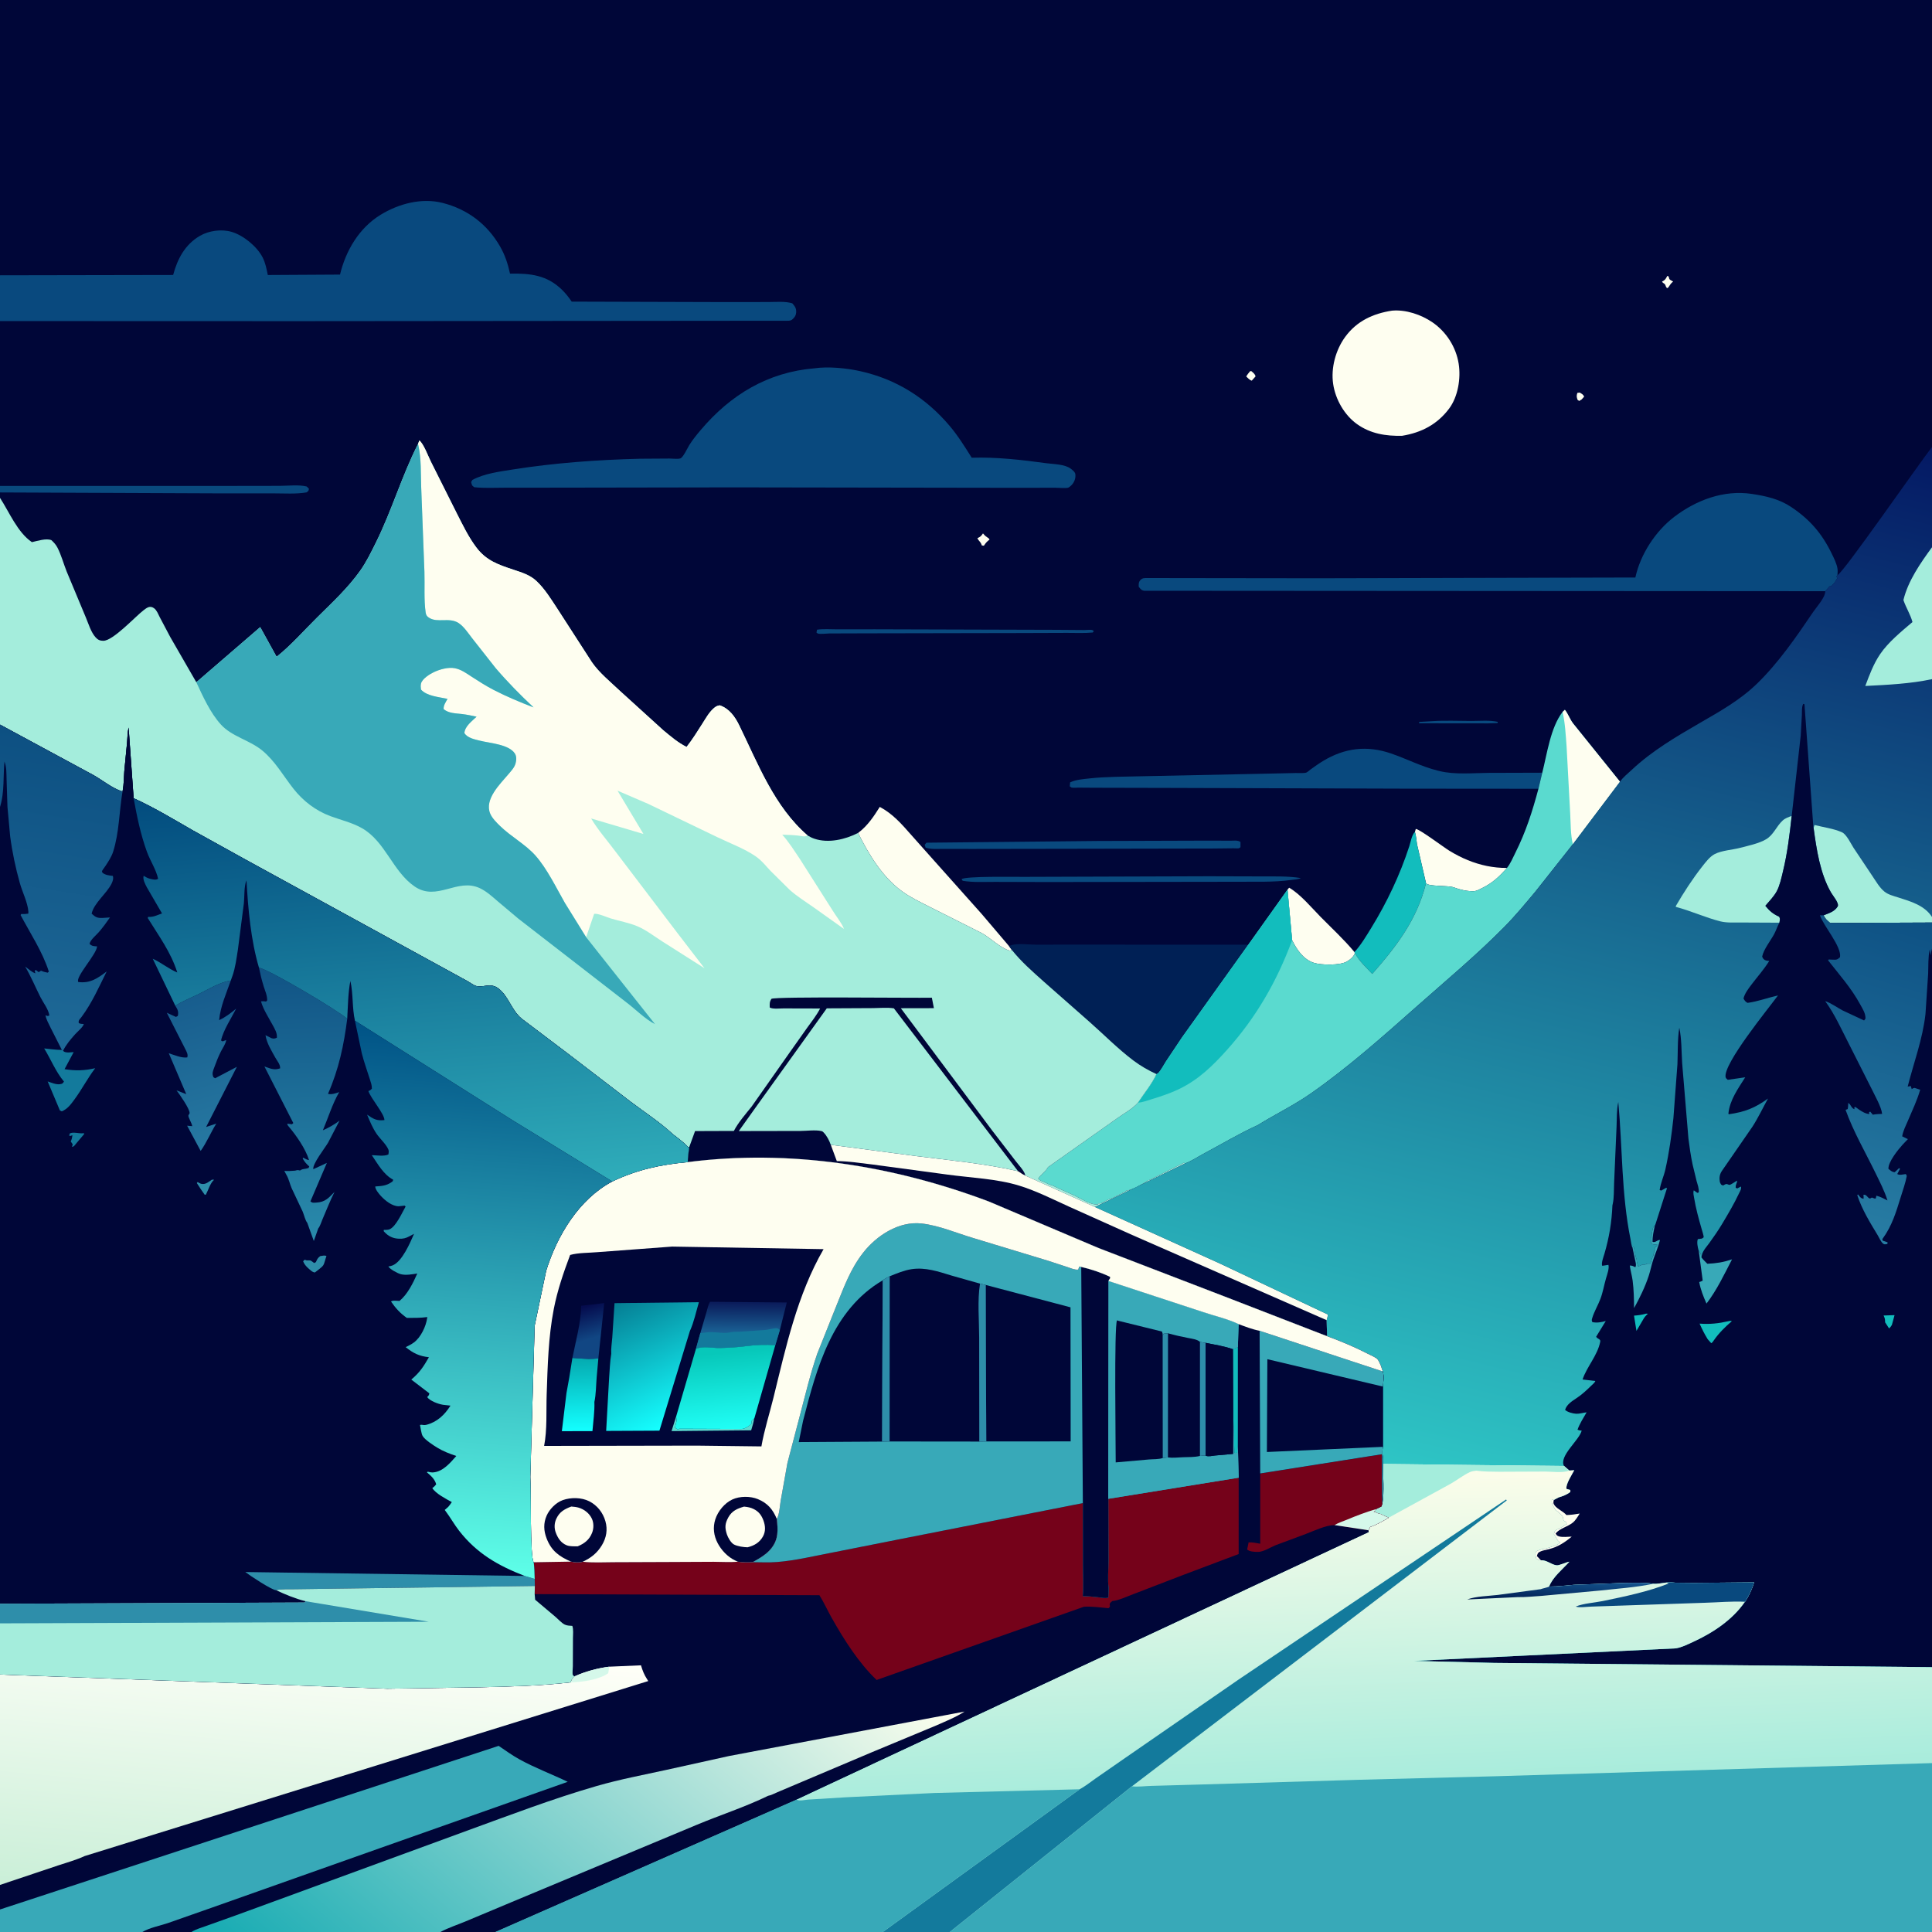 <svg version="1.1" xmlns="http://www.w3.org/2000/svg" style="display: block;" viewBox="0 0 2048 2048" width="1024" height="1024">
<rect x="0" y="0" width="2048" height="2048" fill="#333333" stroke="none"/>
<defs>
	<linearGradient id="Gradient1" gradientUnits="userSpaceOnUse" x1="1783.06" y1="409.162" x2="1496.35" y2="1558.57">
		<stop class="stop0" offset="0" stop-opacity="1" stop-color="rgb(4,25,100)"/>
		<stop class="stop1" offset="1" stop-opacity="1" stop-color="rgb(46,197,197)"/>
	</linearGradient>
	<linearGradient id="Gradient2" gradientUnits="userSpaceOnUse" x1="2019.97" y1="970.912" x2="1924.42" y2="1290.18">
		<stop class="stop0" offset="0" stop-opacity="1" stop-color="rgb(14,81,132)"/>
		<stop class="stop1" offset="1" stop-opacity="1" stop-color="rgb(39,124,163)"/>
	</linearGradient>
	<linearGradient id="Gradient3" gradientUnits="userSpaceOnUse" x1="1448.09" y1="1891.31" x2="1435.35" y2="1563.89">
		<stop class="stop0" offset="0" stop-opacity="1" stop-color="rgb(168,236,220)"/>
		<stop class="stop1" offset="1" stop-opacity="1" stop-color="rgb(252,253,234)"/>
	</linearGradient>
	<linearGradient id="Gradient4" gradientUnits="userSpaceOnUse" x1="1651.41" y1="1701.83" x2="1653.59" y2="1671.17">
		<stop class="stop0" offset="0" stop-opacity="1" stop-color="rgb(0,25,78)"/>
		<stop class="stop1" offset="1" stop-opacity="1" stop-color="rgb(20,86,144)"/>
	</linearGradient>
	<linearGradient id="Gradient5" gradientUnits="userSpaceOnUse" x1="381.889" y1="2199.47" x2="842.111" y2="1662.53">
		<stop class="stop0" offset="0" stop-opacity="1" stop-color="rgb(20,170,178)"/>
		<stop class="stop1" offset="1" stop-opacity="1" stop-color="rgb(255,255,238)"/>
	</linearGradient>
	<linearGradient id="Gradient6" gradientUnits="userSpaceOnUse" x1="319.881" y1="2026.73" x2="347.067" y2="1734.24">
		<stop class="stop0" offset="0" stop-opacity="1" stop-color="rgb(202,239,216)"/>
		<stop class="stop1" offset="1" stop-opacity="1" stop-color="rgb(255,255,248)"/>
	</linearGradient>
	<linearGradient id="Gradient7" gradientUnits="userSpaceOnUse" x1="620.801" y1="1384.82" x2="630.98" y2="1417.7">
		<stop class="stop0" offset="0" stop-opacity="1" stop-color="rgb(5,12,78)"/>
		<stop class="stop1" offset="1" stop-opacity="1" stop-color="rgb(17,70,131)"/>
	</linearGradient>
	<linearGradient id="Gradient8" gradientUnits="userSpaceOnUse" x1="612.987" y1="1439.77" x2="615.981" y2="1516.43">
		<stop class="stop0" offset="0" stop-opacity="1" stop-color="rgb(4,170,176)"/>
		<stop class="stop1" offset="1" stop-opacity="1" stop-color="rgb(19,255,255)"/>
	</linearGradient>
	<linearGradient id="Gradient9" gradientUnits="userSpaceOnUse" x1="788.627" y1="1381.61" x2="788.355" y2="1411.37">
		<stop class="stop0" offset="0" stop-opacity="1" stop-color="rgb(11,29,92)"/>
		<stop class="stop1" offset="1" stop-opacity="1" stop-color="rgb(25,94,146)"/>
	</linearGradient>
	<linearGradient id="Gradient10" gradientUnits="userSpaceOnUse" x1="762.996" y1="1434.4" x2="770.659" y2="1515.54">
		<stop class="stop0" offset="0" stop-opacity="1" stop-color="rgb(7,200,186)"/>
		<stop class="stop1" offset="1" stop-opacity="1" stop-color="rgb(32,255,246)"/>
	</linearGradient>
	<linearGradient id="Gradient11" gradientUnits="userSpaceOnUse" x1="658.221" y1="1378.08" x2="718.217" y2="1506.05">
		<stop class="stop0" offset="0" stop-opacity="1" stop-color="rgb(5,125,147)"/>
		<stop class="stop1" offset="1" stop-opacity="1" stop-color="rgb(21,255,255)"/>
	</linearGradient>
	<linearGradient id="Gradient12" gradientUnits="userSpaceOnUse" x1="201.794" y1="1052.54" x2="246.686" y2="1205.09">
		<stop class="stop0" offset="0" stop-opacity="1" stop-color="rgb(23,92,141)"/>
		<stop class="stop1" offset="1" stop-opacity="1" stop-color="rgb(38,120,161)"/>
	</linearGradient>
	<linearGradient id="Gradient13" gradientUnits="userSpaceOnUse" x1="319.466" y1="1024.33" x2="330.063" y2="1313.07">
		<stop class="stop0" offset="0" stop-opacity="1" stop-color="rgb(17,83,133)"/>
		<stop class="stop1" offset="1" stop-opacity="1" stop-color="rgb(41,138,171)"/>
	</linearGradient>
	<linearGradient id="Gradient14" gradientUnits="userSpaceOnUse" x1="72.355" y1="781.425" x2="21.58" y2="1102.99">
		<stop class="stop0" offset="0" stop-opacity="1" stop-color="rgb(13,80,130)"/>
		<stop class="stop1" offset="1" stop-opacity="1" stop-color="rgb(30,105,151)"/>
	</linearGradient>
	<linearGradient id="Gradient15" gradientUnits="userSpaceOnUse" x1="418.724" y1="823.114" x2="455.511" y2="1267.92">
		<stop class="stop0" offset="0" stop-opacity="1" stop-color="rgb(2,75,126)"/>
		<stop class="stop1" offset="1" stop-opacity="1" stop-color="rgb(47,173,186)"/>
	</linearGradient>
	<linearGradient id="Gradient16" gradientUnits="userSpaceOnUse" x1="517.261" y1="1092.89" x2="476.847" y2="1666">
		<stop class="stop0" offset="0" stop-opacity="1" stop-color="rgb(0,82,134)"/>
		<stop class="stop1" offset="1" stop-opacity="1" stop-color="rgb(94,255,232)"/>
	</linearGradient>
</defs>
<path transform="translate(0,0)" fill="rgb(0,6,56)" d="M -0 291.826 L 0 -0 L 2048 0 L 2048 473.929 L 2048 580.114 L 2048 719.932 L 2048 972.03 L 2048 977.958 L 2048 1005.64 L 2048 1043.33 L 2048 1767.27 L 2048 1868.96 L 2048 2048 L 1006.86 2048 L 935.754 2048 L 524.772 2048 L 466.829 2048 L 202.925 2048 L 150.932 2048 L -0 2048 L 0 2024.12 L -0 1998.1 L 0 1943.63 L 0 1775.06 L 0 1720.83 L -0 1700.01 L 0 855.377 L 0 768.152 L 0 527.767 L -0 522.016 L 0 515.1 L -0 340.346 L -0 291.826 z"/>
<path transform="translate(0,0)" fill="rgb(254,254,240)" d="M 1672.04 416.5 L 1674.53 416.121 C 1676.65 417.416 1678.32 418.074 1679.25 420.5 L 1676.52 423.5 L 1674 425.018 L 1672.26 423.817 C 1671.18 420.367 1671.08 419.962 1672.04 416.5 z"/>
<path transform="translate(0,0)" fill="rgb(254,254,240)" d="M 1325.16 393.5 L 1326.41 393.364 C 1328.34 395.05 1330.36 396.377 1330.93 399 L 1326.93 403.5 C 1324.74 403.001 1322.55 400.555 1321.02 399 C 1322.21 397.022 1323.71 395.297 1325.16 393.5 z"/>
<path transform="translate(0,0)" fill="rgb(254,254,240)" d="M 1767.43 292.5 C 1769.52 292.717 1768.79 294.584 1769.82 296.088 C 1770.28 296.753 1772.8 297.948 1773.6 298.451 C 1771.31 300.163 1770.03 302.315 1768.5 304.668 L 1767.13 305.505 C 1765.82 303.683 1766.18 304.448 1765.44 302.422 C 1764.54 299.956 1763.04 300.779 1761.81 298.5 C 1765.38 296.711 1765.53 295.868 1767.43 292.5 z"/>
<path transform="translate(0,0)" fill="rgb(254,254,240)" d="M 1041.96 565.5 L 1042.16 565.605 C 1043.54 567.239 1044.43 568.237 1046.24 569.398 C 1047.73 570.348 1048.04 570.423 1048.96 572 C 1046.55 573.749 1045.15 575.241 1043.48 577.713 L 1042.96 578.5 L 1040.75 578.163 C 1040.18 576.294 1039.57 575.208 1038.3 573.767 C 1037.22 572.547 1036.85 572.038 1036.07 570.5 C 1039.47 568.941 1039.88 568.397 1041.96 565.5 z"/>
<path transform="translate(0,0)" fill="rgb(9,73,126)" d="M 1518.72 764.434 C 1532.21 763.558 1546.14 764.23 1559.7 764.238 C 1568.77 764.244 1578.94 763.238 1587.77 765.204 L 1587.39 766.5 L 1577.25 766.804 L 1504.17 766.721 L 1504.5 765.263 L 1518.72 764.434 z"/>
<path transform="translate(0,0)" fill="rgb(9,73,126)" d="M 866.093 667.5 C 872.888 666.494 880.61 667.137 887.51 667.124 L 927.274 667.072 L 1119.1 667.633 L 1149.72 667.858 C 1151.77 667.873 1156.39 667.28 1158 667.92 C 1158.57 668.146 1159 668.63 1159.5 668.986 L 1158.34 670.5 C 1149.44 671.363 1140.04 670.846 1131.08 670.883 L 1082.21 671.052 L 919.632 671.355 L 879.187 671.481 C 876.176 671.506 869.728 672.407 867 671.59 C 866.415 671.415 866 670.888 865.5 670.537 L 866.093 667.5 z"/>
<path transform="translate(0,0)" fill="rgb(9,73,126)" d="M 1085.23 929.513 L 1281.6 928.872 L 1337.66 929.03 C 1351.37 929.088 1365.35 928.605 1378.93 930.784 C 1376.46 932.147 1371.85 932.351 1368.99 932.755 C 1349.65 935.487 1329.04 934.447 1309.5 934.708 L 1110.51 934.993 L 1054.85 934.833 C 1043.53 934.801 1031.68 935.544 1020.5 933.673 L 1019.32 932 C 1022.96 928.574 1076.31 929.586 1085.23 929.513 z"/>
<path transform="translate(0,0)" fill="rgb(9,73,126)" d="M 0 515.1 L 235.33 515.11 L 296.661 515.017 C 305.312 515.009 316.785 513.602 325.107 515.706 L 327.5 518.121 C 327.066 520.717 326.864 520.335 325 521.946 C 313.748 523.893 301.289 522.974 289.865 522.984 L 232.102 522.98 L -0 522.016 L 0 515.1 z"/>
<path transform="translate(0,0)" fill="rgb(9,73,126)" d="M 1163.17 891.475 L 1279.22 891.11 L 1304.6 891.181 C 1308.26 891.196 1311.85 890.462 1314.96 892.5 L 1314.96 898 C 1314.47 898.381 1314.07 898.913 1313.5 899.143 C 1312.51 899.542 1308.87 899.202 1307.65 899.217 L 1286.03 899.454 L 1131.75 899.746 L 1030.64 899.897 L 999.691 899.842 C 993.629 899.819 986.902 900.516 981.131 898.5 L 980.231 895.5 L 982 893.289 L 1163.17 891.475 z"/>
<path transform="translate(0,0)" fill="rgb(254,254,240)" d="M 1499.89 881.845 L 1500.78 878.745 C 1504.49 878.666 1530.45 898.184 1536.35 901.799 C 1542.48 905.55 1549.25 909.078 1555.9 911.781 C 1569.36 917.251 1582.99 920.144 1597.45 920.054 C 1588.97 929.526 1582.25 935.958 1570.71 941.598 C 1568.28 942.786 1565.04 944.618 1562.3 944.691 C 1555.14 944.883 1547.75 943.151 1541.11 940.666 C 1534.86 938.329 1514.31 940.004 1511.64 936.252 L 1502.08 894.893 C 1501.54 890.485 1501.1 886.133 1499.89 881.845 z"/>
<path transform="translate(0,0)" fill="rgb(254,254,240)" d="M 1364.82 943.086 L 1366.53 940.993 C 1378.52 947.882 1390.42 962.33 1400.17 972.221 C 1412.05 984.276 1425 996.193 1435.77 1009.23 L 1436.25 1010.2 C 1435 1014.21 1431.4 1017.09 1427.84 1019.21 C 1420.6 1023.53 1400.44 1023.14 1392.69 1020.61 C 1381.54 1016.97 1374.62 1006.61 1369.71 996.638 L 1364.82 943.086 z"/>
<path transform="translate(0,0)" fill="rgb(18,189,189)" d="M 1493.85 897.258 C 1495.34 892.733 1496.47 885.051 1499.89 881.845 C 1501.1 886.133 1501.54 890.485 1502.08 894.893 L 1511.64 936.252 C 1502.1 974.783 1480.37 1003.18 1454.64 1032.38 C 1448.3 1025.53 1440.5 1018.56 1436.25 1010.2 L 1435.77 1009.23 C 1442.55 1001.92 1448.31 992.171 1453.53 983.705 C 1470.23 956.605 1483.96 927.512 1493.85 897.258 z"/>
<path transform="translate(0,0)" fill="rgb(254,254,240)" d="M 909.58 882.956 L 910.607 882.174 C 919.978 874.902 926.366 865.275 932.607 855.343 C 946.285 862.601 955.821 873.521 965.887 885 L 989.095 911.077 L 1040.55 968.749 L 1069.57 1002.86 L 1072.61 1007 L 1070.48 1007.79 C 1060.21 1004.94 1050.15 994.225 1040.5 989.009 L 984.853 961.008 C 974.874 955.877 965.249 951.385 956.116 944.747 C 935.341 929.645 920.889 905.665 909.58 882.956 z"/>
<path transform="translate(0,0)" fill="rgb(9,73,126)" d="M 1630.81 836.128 L 1489.56 836.014 L 1242.29 835.232 L 1160.14 835.045 L 1143.01 834.925 C 1141.15 834.91 1137.73 835.317 1136 834.862 C 1135.22 834.658 1134.67 833.954 1134.01 833.5 L 1134.36 829.351 C 1140.39 826.483 1147.68 825.963 1154.29 825.225 C 1172.99 823.137 1192.29 823.415 1211.1 822.84 L 1339.2 820.186 L 1373.46 819.437 C 1376.55 819.33 1381.7 819.84 1384.6 819.023 C 1385.75 818.7 1388.25 816.374 1389.29 815.622 C 1393.61 812.507 1397.9 809.446 1402.46 806.693 C 1425.6 792.739 1449.12 789.951 1474.67 798.742 C 1491.32 804.472 1507.06 812.703 1524.22 816.938 L 1525.97 817.357 C 1542.16 821.351 1561.28 819.424 1577.97 819.283 L 1634.87 819.109 L 1630.81 836.128 z"/>
<path transform="translate(0,0)" fill="rgb(254,254,240)" d="M 1475.58 329.302 C 1490.19 327.971 1506.54 333.507 1518.48 341.697 C 1533.16 351.765 1543.44 367.867 1546.25 385.528 C 1548.71 400.994 1545.57 420.536 1536.09 433.173 C 1523.53 449.924 1506.68 458.632 1486.32 461.951 C 1469.17 462.379 1452.87 459.837 1438.52 449.588 C 1425.07 439.978 1415.66 423.417 1413.22 407.136 C 1410.67 390.128 1415.81 371.038 1425.91 357.194 C 1438.16 340.397 1455.36 332.419 1475.58 329.302 z"/>
<path transform="translate(0,0)" fill="rgb(0,32,85)" d="M 1069.57 1002.86 L 1071.12 1002.27 C 1077.82 999.571 1089.94 1001.36 1097.41 1001.37 L 1150.88 1001.35 L 1323.27 1001.4 L 1253.04 1099.6 L 1235.9 1125.26 C 1233.51 1128.93 1230.8 1134.4 1227.81 1137.46 C 1227.14 1138.14 1226.7 1138.26 1225.91 1138.58 C 1217.2 1134.56 1209.13 1129.96 1201.48 1124.2 C 1184.84 1111.66 1170.11 1096.59 1154.47 1082.83 L 1106.71 1040.77 C 1094.48 1029.82 1082.9 1019.8 1072.61 1007 L 1069.57 1002.86 z"/>
<path transform="translate(0,0)" fill="rgb(9,73,126)" d="M 1934.89 626.685 L 1213 626.233 C 1209.88 625.77 1209 624.367 1207.12 622 C 1207.01 619.4 1206.87 617 1208.84 614.933 C 1211.24 612.409 1213.29 612.85 1216.45 612.754 L 1280.82 612.848 L 1397.37 612.996 L 1733.54 612.19 C 1738.88 587.665 1754.81 563.076 1774.84 547.838 C 1798.23 530.038 1827.27 519.14 1856.93 523.551 C 1871.61 525.733 1885.99 528.946 1898.51 537.294 C 1918.36 550.531 1931.26 565.361 1941.67 586.793 C 1943.97 591.534 1947.18 597.828 1947.84 603 C 1948.12 605.171 1947.93 607.47 1947.77 609.645 L 1946.58 611.525 L 1948 612.5 L 1947.3 613.412 C 1945.53 615.78 1947.49 613.098 1945.76 616 C 1944.58 617.962 1942.69 619.961 1941 621.5 L 1939.42 621.5 L 1934.89 626.685 z"/>
<path transform="translate(0,0)" fill="rgb(9,73,126)" d="M 863.471 390.409 C 878.109 388.287 897.628 390.255 912 393.473 C 950.086 402.002 981.384 421.634 1006.61 451.393 C 1015.5 461.873 1022.78 473.625 1030.08 485.219 C 1056.29 484.372 1083.07 487.455 1109 491.01 C 1116.52 492.04 1128.82 492.018 1135 496.811 C 1137.01 498.372 1139.65 500.251 1139.93 502.835 C 1140.39 506.908 1138.88 511.063 1136.08 514.049 C 1135.34 514.834 1133.41 516.512 1132.5 516.877 C 1130.13 517.828 1122.11 517.016 1119.21 517.043 L 1062.61 517.072 L 777.5 516.626 L 592.063 516.934 L 535.162 516.987 C 524.499 516.991 513.432 517.602 502.828 516.5 C 499.997 514.645 500.272 514.142 499.41 511 L 500.766 508.734 C 513.128 502.052 529.242 499.952 543 497.767 C 587.621 490.678 633.543 487.37 678.694 486.276 L 709.677 486.074 C 712.762 486.066 718.357 486.777 721.154 485.96 C 724.096 485.102 728.774 474.853 730.65 471.854 C 734.214 466.159 738.433 460.963 742.767 455.842 C 774.468 418.377 814.031 394.485 863.471 390.409 z"/>
<path transform="translate(0,0)" fill="rgb(9,73,126)" d="M -0 291.826 L 183.534 291.494 C 188.099 274.391 196.146 259.152 212 249.962 C 221.519 244.444 234.855 242.653 245.521 245.787 C 258.018 249.459 272.309 261.125 278.369 272.821 C 281.331 278.537 282.601 285.256 283.889 291.519 L 360.431 291.079 C 366.529 265.65 380.686 241.574 403.556 227.611 C 422.698 215.923 446.947 209.456 469.086 215.074 C 495.543 221.787 516.408 237.511 530.052 261.18 C 535.333 270.34 538.39 279.727 540.635 290.038 C 562.053 289.714 579.767 291.488 595.846 307.281 C 599.743 311.109 602.968 315.219 606.008 319.741 L 771.534 320.225 L 814.84 320.158 C 822.812 320.149 832.187 319.214 839.818 321.5 C 842.697 324.762 844.283 326.786 843.956 331.374 C 843.752 334.234 842.572 336.014 840.5 338.067 C 838.597 339.952 837.112 339.988 834.587 339.997 L 316.22 340.449 L -0 340.346 L -0 291.826 z"/>
<path transform="translate(0,0)" fill="rgb(90,218,207)" d="M 1656.4 754.682 L 1658.83 752.443 C 1662.27 756.745 1664.05 762.252 1667.41 766.747 L 1717.27 828.676 L 1667.3 894.904 L 1627.35 945.425 C 1616.88 957.907 1606.49 970.541 1595.06 982.162 C 1565.48 1012.21 1533.17 1039.08 1501.65 1067.01 C 1465.92 1098.68 1429.09 1131.45 1389.97 1158.81 C 1371.76 1171.56 1352.09 1181.02 1333.3 1192.65 C 1313.83 1201.51 1294.57 1213 1275.67 1223.11 C 1269.36 1226.48 1262.81 1230.94 1256.09 1233.38 L 1254.99 1232.54 L 1220.3 1249.94 C 1218.37 1250.97 1219.26 1250.66 1217.25 1251.01 L 1216 1252 C 1211.87 1254.75 1198.9 1261.99 1194.25 1262.01 L 1193 1263 L 1179.38 1269.91 C 1177.76 1270.78 1176.64 1270.89 1175 1271.5 C 1171.79 1272.69 1167.84 1276.6 1164.5 1275.51 L 1163.5 1277 L 1162 1276.76 L 1160.83 1276.74 C 1155.03 1276.21 1144.51 1270.01 1138.99 1267.33 L 1120.86 1259.18 L 1117.31 1257.46 C 1115.59 1256.54 1115 1256.56 1113.34 1256 C 1110.32 1254.98 1107.75 1253.08 1104.68 1252.15 C 1102.95 1251.62 1101.89 1250.59 1100.53 1249.46 C 1103.37 1244.85 1108.61 1241.83 1110.93 1237.24 L 1184.17 1185.51 C 1191.81 1179.96 1199.84 1176.01 1206.26 1168.93 C 1212.69 1159.19 1221.08 1149.12 1225.91 1138.58 C 1226.7 1138.26 1227.14 1138.14 1227.81 1137.46 C 1230.8 1134.4 1233.51 1128.93 1235.9 1125.26 L 1253.04 1099.6 L 1323.27 1001.4 L 1364.82 943.086 L 1369.71 996.638 C 1374.62 1006.61 1381.54 1016.97 1392.69 1020.61 C 1400.44 1023.14 1420.6 1023.53 1427.84 1019.21 C 1431.4 1017.09 1435 1014.21 1436.25 1010.2 C 1440.5 1018.56 1448.3 1025.53 1454.64 1032.38 C 1480.37 1003.18 1502.1 974.783 1511.64 936.252 C 1514.31 940.004 1534.86 938.329 1541.11 940.666 C 1547.75 943.151 1555.14 944.883 1562.3 944.691 C 1565.04 944.618 1568.28 942.786 1570.71 941.598 C 1582.25 935.958 1588.97 929.526 1597.45 920.054 C 1601.3 915.242 1603.59 909.478 1606.34 904 C 1617.5 881.73 1624.39 860.122 1630.81 836.128 L 1634.87 819.109 C 1639.96 799.186 1643.59 771.15 1656.4 754.682 z"/>
<path transform="translate(0,0)" fill="rgb(254,254,240)" d="M 1656.4 754.682 L 1658.83 752.443 C 1662.27 756.745 1664.05 762.252 1667.41 766.747 L 1717.27 828.676 L 1667.3 894.904 C 1664.75 884.628 1665.07 872.668 1664.46 862.088 L 1660.66 791.459 C 1659.74 779.244 1659.14 766.634 1656.4 754.682 z"/>
<path transform="translate(0,0)" fill="rgb(18,189,189)" d="M 1364.82 943.086 L 1369.71 996.638 C 1353.61 1040.11 1331.75 1078.22 1300.78 1112.8 C 1285.41 1129.95 1270.07 1144.93 1249 1154.86 C 1239.67 1159.26 1229.82 1162.47 1219.97 1165.47 C 1215.52 1166.82 1210.92 1168.58 1206.26 1168.93 C 1212.69 1159.19 1221.08 1149.12 1225.91 1138.58 C 1226.7 1138.26 1227.14 1138.14 1227.81 1137.46 C 1230.8 1134.4 1233.51 1128.93 1235.9 1125.26 L 1253.04 1099.6 L 1323.27 1001.4 L 1364.82 943.086 z"/>
<path transform="translate(0,0)" fill="rgb(164,237,220)" d="M 443.13 470.679 L 444.5 466.918 C 449.018 470.28 454.014 483.985 456.846 489.555 L 484.153 544.058 C 490.513 556.516 496.528 569.204 505.004 580.402 C 515.535 594.315 528.297 598.599 544.285 603.916 C 553.187 606.877 561.705 609.378 568.728 615.967 C 577.574 624.266 584.582 635.789 591.246 645.909 L 627.451 701.99 C 635.132 713.156 646.897 722.65 656.753 732.006 L 703 774.002 C 711.05 780.648 718.383 787.065 727.787 791.799 C 733.972 783.94 739.311 775.315 744.675 766.88 C 748.149 761.418 751.461 755.391 756.319 751.018 C 758.475 749.078 760.053 748.073 763 747.679 C 773.071 751.145 779.114 759.664 783.629 768.92 C 803.538 809.734 820.78 855.154 856.076 885.624 C 858.349 886.988 860.61 888.165 863.127 889.028 C 878.07 894.153 896.087 889.889 909.58 882.956 C 920.889 905.665 935.341 929.645 956.116 944.747 C 965.249 951.385 974.874 955.877 984.853 961.008 L 1040.5 989.009 C 1050.15 994.225 1060.21 1004.94 1070.48 1007.79 L 1072.61 1007 C 1082.9 1019.8 1094.48 1029.82 1106.71 1040.77 L 1154.47 1082.83 C 1170.11 1096.59 1184.84 1111.66 1201.48 1124.2 C 1209.13 1129.96 1217.2 1134.56 1225.91 1138.58 C 1221.08 1149.12 1212.69 1159.19 1206.26 1168.93 C 1199.84 1176.01 1191.81 1179.96 1184.17 1185.51 L 1110.93 1237.24 C 1108.61 1241.83 1103.37 1244.85 1100.53 1249.46 C 1101.89 1250.59 1102.95 1251.62 1104.68 1252.15 C 1107.75 1253.08 1110.32 1254.98 1113.34 1256 C 1115 1256.56 1115.59 1256.54 1117.31 1257.46 L 1120.86 1259.18 L 1138.99 1267.33 C 1144.51 1270.01 1155.03 1276.21 1160.83 1276.74 L 1162 1276.76 L 1163.5 1277 L 1164.5 1275.51 C 1167.84 1276.6 1171.79 1272.69 1175 1271.5 C 1176.64 1270.89 1177.76 1270.78 1179.38 1269.91 L 1193 1263 L 1194.25 1262.01 C 1198.9 1261.99 1211.87 1254.75 1216 1252 L 1217.25 1251.01 C 1219.26 1250.66 1218.37 1250.97 1220.3 1249.94 L 1254.99 1232.54 L 1256.09 1233.38 L 1160.77 1279.49 L 1293.08 1339.35 L 1407.7 1393.5 C 1407.45 1395.59 1406.95 1397.42 1406.32 1399.43 L 1406.76 1416.41 L 1298.6 1374.52 L 1164.59 1323 L 1048.31 1273.69 C 946.716 1235.36 837.136 1218.04 729.067 1231.89 C 729.02 1226.64 729.938 1221.32 730.558 1216.11 L 729.447 1216.07 C 724.737 1210.88 718.787 1206.58 713.221 1202.34 C 699.812 1189.75 683.041 1178.91 668.309 1167.77 L 599.788 1115.25 L 552.813 1079.75 C 541.814 1070.57 538.726 1054.87 527.308 1047.11 C 519.832 1042.03 512.066 1047.02 504.704 1045.19 C 502.228 1044.57 498.312 1041.61 495.872 1040.25 L 260.411 911.304 L 204.198 880.149 C 183.854 868.448 163.018 855.837 141.656 846.176 L 136.333 771.234 C 135.091 776.205 135.2 781.89 134.709 787 L 131.779 817.458 C 131.241 824.329 131.363 831.245 130.085 838.034 L 129.883 839.043 C 119.65 836.247 107.888 826.483 98.451 821.352 L 0 768.152 L 0 527.767 C 10.001 543.069 18.449 564.263 33.828 574.701 C 39.566 573.424 48.956 570.332 54.5 572.6 C 57.076 574.97 59.284 577.361 60.902 580.5 C 64.976 588.402 67.361 597.52 70.667 605.817 L 91.026 654.583 C 93.919 661.444 96.41 670.26 101.5 675.787 C 103.813 678.299 106.068 679.257 109.5 679.268 C 119.821 679.3 143.127 653.869 152 647.021 C 155.772 644.11 159.067 641.525 163.5 644.895 C 166.25 646.985 167.896 651.386 169.455 654.431 L 180.426 675.178 L 208.106 723.214 L 275.837 664.788 L 293.21 696.232 C 308.558 684.056 322.512 668.049 336.5 654.231 C 352.297 638.626 368.922 623.18 381.82 604.995 C 388.449 595.648 393.428 585.322 398.512 575.09 C 415.244 541.417 425.789 504.966 442.653 471.606 L 443.13 470.679 z"/>
<path transform="translate(0,0)" fill="rgb(0,6,56)" d="M 796.589 1173.24 L 837.314 1115.35 L 855.533 1089.61 C 860.343 1082.92 865.577 1076.4 869.348 1069.05 L 830.575 1068.95 C 826.743 1068.94 819.106 1069.88 815.972 1068 C 815.865 1064.28 815.628 1061.94 817.78 1058.8 C 822.445 1056.19 967.497 1058.05 987.81 1057.61 L 989.969 1068.69 L 954.915 1068.76 L 1051.82 1198.5 L 1076.86 1231.05 C 1079.69 1234.73 1085.26 1240.64 1086.59 1244.9 L 1086.64 1246.07 L 1160.77 1279.49 L 1293.08 1339.35 L 1407.7 1393.5 C 1407.45 1395.59 1406.95 1397.42 1406.32 1399.43 L 1406.76 1416.41 L 1298.6 1374.52 L 1164.59 1323 L 1048.31 1273.69 C 946.716 1235.36 837.136 1218.04 729.067 1231.89 C 729.02 1226.64 729.938 1221.32 730.558 1216.11 L 736.793 1198.99 L 777.925 1198.84 C 782.507 1189.96 790.339 1180.99 796.589 1173.24 z"/>
<path transform="translate(0,0)" fill="rgb(254,254,240)" d="M 880.653 1213.53 L 971.219 1225.51 C 1007.28 1230 1043.67 1233.44 1079.13 1241.47 C 1081.58 1243.09 1083.97 1244.82 1086.64 1246.07 L 1160.77 1279.49 L 1293.08 1339.35 L 1407.7 1393.5 C 1407.45 1395.59 1406.95 1397.42 1406.32 1399.43 L 1286.03 1346.75 L 1200 1309.06 L 1133.2 1279.08 C 1115.98 1271.28 1098.71 1262.49 1080.62 1256.89 C 1056.51 1249.43 1029.06 1248.53 1004.06 1245.08 L 925.335 1234.48 C 912.504 1232.98 900.01 1230.94 887.053 1230.79 L 880.653 1213.53 z"/>
<path transform="translate(0,0)" fill="rgb(164,237,220)" d="M 798.332 1177.69 L 876.419 1068.89 L 925.126 1068.64 C 932.319 1068.61 940.538 1067.74 947.552 1068.89 L 1079.13 1241.47 C 1043.67 1233.44 1007.28 1230 971.219 1225.51 L 880.653 1213.53 C 878.947 1208.75 876.576 1204.19 873.076 1200.46 C 872.189 1199.52 871.868 1199.27 870.427 1198.93 C 864.445 1197.54 854.716 1198.84 848.406 1198.85 L 783.16 1198.98 L 798.332 1177.69 z"/>
<path transform="translate(0,0)" fill="rgb(254,254,240)" d="M 443.13 470.679 L 444.5 466.918 C 449.018 470.28 454.014 483.985 456.846 489.555 L 484.153 544.058 C 490.513 556.516 496.528 569.204 505.004 580.402 C 515.535 594.315 528.297 598.599 544.285 603.916 C 553.187 606.877 561.705 609.378 568.728 615.967 C 577.574 624.266 584.582 635.789 591.246 645.909 L 627.451 701.99 C 635.132 713.156 646.897 722.65 656.753 732.006 L 703 774.002 C 711.05 780.648 718.383 787.065 727.787 791.799 C 733.972 783.94 739.311 775.315 744.675 766.88 C 748.149 761.418 751.461 755.391 756.319 751.018 C 758.475 749.078 760.053 748.073 763 747.679 C 773.071 751.145 779.114 759.664 783.629 768.92 C 803.538 809.734 820.78 855.154 856.076 885.624 C 852.654 887.445 850.068 886.197 846.5 885.805 C 840.803 885.179 834.932 884.909 829.204 884.793 C 836.463 892.792 842.198 902.149 848.235 911.083 L 882.896 965.624 C 886.701 971.855 892.008 978.003 894.732 984.779 L 862.89 962.122 C 854.173 955.919 844.938 950.3 836.958 943.141 L 816.795 923.176 C 811.524 917.548 807.301 912.027 800.811 907.585 C 789.087 899.561 773.636 893.814 760.734 887.591 L 687.293 852.223 L 654.603 838.142 L 682.063 884.025 L 626.631 867.605 C 633.949 880.007 643.971 891.2 652.546 902.797 L 717.757 988.598 L 746.739 1026.34 L 702 997.922 C 693.513 992.485 684.684 985.617 675.395 981.762 C 666.527 978.083 656.531 976.374 647.341 973.539 C 642.433 972.026 634.721 968.309 629.829 968.651 L 621.323 993.455 L 598.767 957.078 C 589.593 940.994 579.987 920.971 567.683 907.037 C 557.144 895.101 541.541 886.802 529.979 875.478 C 526.297 871.872 521.64 867.272 519.642 862.5 C 513.287 847.326 529.918 831.365 538.719 820.934 C 541.595 817.526 545.226 813.799 546.471 809.424 C 547.44 806.018 547.759 801.974 545.864 798.923 C 539.682 788.972 518.984 787.793 508.685 785.152 C 503.065 783.711 495.385 782.338 492.255 777 C 493 769.649 500.146 764.639 505.177 759.716 C 500.069 758.587 494.999 757.545 489.802 756.909 C 482.835 756.055 475.953 756.317 470.278 751.741 C 469.95 747.719 472.544 744.22 474.423 740.813 C 465.63 738.906 452.51 737.973 446.263 730.98 C 445.993 728.699 445.744 726.803 446.304 724.533 C 447.528 719.575 455.595 714.529 459.884 712.507 C 466.171 709.542 475.098 707.007 482.044 708.326 C 488.957 709.637 494.32 713.696 500.097 717.434 C 507.591 722.282 515.234 727.173 523.161 731.274 C 536.844 738.354 551.204 744.345 565.58 749.849 C 551.53 736.672 537.808 722.741 525.302 708.081 L 500.403 676.443 C 496.235 671.125 491.823 664.21 486.156 660.484 C 476.336 654.025 463.883 660.668 454.814 654.845 C 452.664 653.465 451.616 652.034 451.24 649.5 C 449.219 635.871 450.392 620.106 449.911 606.143 L 446.478 516.25 C 445.986 501.969 446.649 486.16 443.489 472.201 L 443.13 470.679 z"/>
<path transform="translate(0,0)" fill="rgb(56,169,184)" d="M 208.106 723.214 L 275.837 664.788 L 293.21 696.232 C 308.558 684.056 322.512 668.049 336.5 654.231 C 352.297 638.626 368.922 623.18 381.82 604.995 C 388.449 595.648 393.428 585.322 398.512 575.09 C 415.244 541.417 425.789 504.966 442.653 471.606 L 443.13 470.679 L 443.489 472.201 C 446.649 486.16 445.986 501.969 446.478 516.25 L 449.911 606.143 C 450.392 620.106 449.219 635.871 451.24 649.5 C 451.616 652.034 452.664 653.465 454.814 654.845 C 463.883 660.668 476.336 654.025 486.156 660.484 C 491.823 664.21 496.235 671.125 500.403 676.443 L 525.302 708.081 C 537.808 722.741 551.53 736.672 565.58 749.849 C 551.204 744.345 536.844 738.354 523.161 731.274 C 515.234 727.173 507.591 722.282 500.097 717.434 C 494.32 713.696 488.957 709.637 482.044 708.326 C 475.098 707.007 466.171 709.542 459.884 712.507 C 455.595 714.529 447.528 719.575 446.304 724.533 C 445.744 726.803 445.993 728.699 446.263 730.98 C 452.51 737.973 465.63 738.906 474.423 740.813 C 472.544 744.22 469.95 747.719 470.278 751.741 C 475.953 756.317 482.835 756.055 489.802 756.909 C 494.999 757.545 500.069 758.587 505.177 759.716 C 500.146 764.639 493 769.649 492.255 777 C 495.385 782.338 503.065 783.711 508.685 785.152 C 518.984 787.793 539.682 788.972 545.864 798.923 C 547.759 801.974 547.44 806.018 546.471 809.424 C 545.226 813.799 541.595 817.526 538.719 820.934 C 529.918 831.365 513.287 847.326 519.642 862.5 C 521.64 867.272 526.297 871.872 529.979 875.478 C 541.541 886.802 557.144 895.101 567.683 907.037 C 579.987 920.971 589.593 940.994 598.767 957.078 L 621.323 993.455 L 694.314 1085.6 C 683.868 1080.39 673.612 1069.79 664.18 1062.7 L 549.541 973.869 L 527.593 955.408 C 521.672 950.334 515.769 944.839 508.645 941.5 C 484.707 930.281 463.226 955.96 439.5 939.694 C 416.168 923.697 408.626 892.082 383.673 877.88 C 373.254 871.95 361.307 869.26 350.153 865.106 C 334.689 859.345 321.423 849.183 311.206 836.249 C 300.281 822.42 291.541 806.564 277.68 795.31 C 264.269 784.422 245.671 780.763 234.088 767.961 C 222.955 755.658 214.996 738.137 208.106 723.214 z"/>
<path transform="translate(0,0)" fill="url(#Gradient1)" d="M 1947.77 609.645 C 1953.5 608.069 2035.2 489.889 2048 473.929 L 2048 580.114 L 2048 719.932 L 2048 972.03 L 2048 977.958 L 2048 1005.64 L 2048 1043.33 L 2048 1767.27 L 2048 1868.96 L 2048 2048 L 1006.86 2048 L 935.754 2048 L 524.772 2048 L 844.114 1907.66 L 1450.86 1624.01 L 1450.67 1622.16 L 1452.47 1618.57 C 1459.36 1616.36 1465.83 1612.4 1472.08 1608.8 L 1466.57 1606.43 C 1464.91 1605.6 1463.93 1604.8 1462.06 1604.57 C 1459.89 1604.29 1459.02 1602.8 1456 1602.51 C 1458.26 1601.41 1457.78 1601.68 1458.75 1599.68 L 1464.46 1596.89 L 1465.32 1594.16 C 1467.67 1581.19 1465.98 1565.18 1466.02 1551.86 C 1466.05 1549.22 1466.26 1546.39 1465.78 1543.78 C 1465.12 1540.2 1465.4 1537.33 1465.84 1533.71 L 1465.83 1469.79 C 1466.47 1464.27 1467.37 1459.22 1465.8 1453.78 L 1463.67 1447.5 C 1462.93 1445.7 1461.32 1442.08 1460.11 1440.78 C 1458.26 1438.82 1452.79 1436.52 1450.3 1435.24 C 1436.16 1427.94 1421.68 1421.93 1406.76 1416.41 L 1406.32 1399.43 C 1406.95 1397.42 1407.45 1395.59 1407.7 1393.5 L 1293.08 1339.35 L 1160.77 1279.49 L 1256.09 1233.38 C 1262.81 1230.94 1269.36 1226.48 1275.67 1223.11 C 1294.57 1213 1313.83 1201.51 1333.3 1192.65 C 1352.09 1181.02 1371.76 1171.56 1389.97 1158.81 C 1429.09 1131.45 1465.92 1098.68 1501.65 1067.01 C 1533.17 1039.08 1565.48 1012.21 1595.06 982.162 C 1606.49 970.541 1616.88 957.907 1627.35 945.425 L 1667.3 894.904 L 1717.27 828.676 C 1720.17 824.164 1725.81 819.747 1729.78 816.02 C 1751.14 795.977 1776.6 781.009 1801.86 766.393 C 1823.41 753.925 1844.46 742.205 1862.5 724.706 C 1885.34 702.548 1904.44 674.726 1922.18 648.5 C 1926.1 642.715 1934.72 633.673 1934.89 626.685 L 1939.42 621.5 L 1941 621.5 C 1942.69 619.961 1944.58 617.962 1945.76 616 C 1947.49 613.098 1945.53 615.78 1947.3 613.412 L 1948 612.5 L 1946.58 611.525 L 1947.77 609.645 z"/>
<path transform="translate(0,0)" fill="rgb(164,237,220)" d="M 2048 580.114 L 2048 719.932 C 2024.86 724.853 2000.86 725.96 1977.29 727.153 C 1981.66 715.511 1986 703.696 1993.06 693.352 C 2001.72 680.645 2015.59 669.336 2027.3 659.399 C 2025.19 651.4 2020.35 644.047 2017.71 636.061 C 2022.6 615.702 2035.84 596.773 2048 580.114 z"/>
<path transform="translate(0,0)" fill="rgb(164,237,220)" d="M 1922.49 877.653 L 1923.5 874.551 C 1932.56 876.863 1944.28 878.425 1952.64 882.301 C 1957.39 884.502 1961.92 894.14 1964.74 898.578 L 1984.64 928.372 C 1988.45 933.961 1992.43 941.118 1997.78 945.301 C 2001.75 948.412 2007.07 949.709 2011.81 951.216 C 2025.13 955.442 2040.08 959.645 2048 972.03 L 2048 977.958 L 1940.01 978.4 C 1937.15 975.87 1934.54 973.907 1933.13 970.281 C 1938.7 967.961 1944.46 966.532 1947.95 961 C 1950.02 957.715 1943.01 949.661 1940.99 946.157 C 1929.39 926.073 1925.55 900.315 1922.49 877.653 z"/>
<path transform="translate(0,0)" fill="rgb(164,237,220)" d="M 1886.26 978.087 L 1845.86 977.898 C 1838.83 977.848 1830.53 978.407 1823.72 976.696 C 1807.84 972.707 1792.52 965.553 1776.48 961.35 L 1776.44 960.397 C 1784.91 945.917 1794.13 931.631 1804.51 918.433 C 1808.08 913.899 1812.44 908.066 1817.65 905.356 C 1825.04 901.508 1836.57 900.887 1844.92 898.67 C 1853.48 896.397 1864.34 894.217 1872.04 889.711 C 1880.07 885.017 1883.08 875.86 1889.66 869.82 C 1892.41 867.294 1895.82 866.159 1899.27 864.915 C 1897.1 884.604 1894.71 904.472 1890.02 923.746 C 1888.39 930.48 1886.68 938.724 1883.38 944.83 C 1880.41 950.309 1875.38 955.437 1871.35 960.199 C 1875.92 965.81 1879.54 968.838 1886.1 971.821 C 1887.24 974.202 1886.62 975.552 1886.26 978.087 z"/>
<path transform="translate(0,0)" fill="rgb(0,6,56)" d="M 1899.27 864.915 L 1908.81 780.023 L 1910.05 758.185 C 1910.21 754.455 1909.72 749.459 1911.5 746.112 L 1912.81 746.5 L 1922.29 877.413 L 1922.49 877.653 C 1925.55 900.315 1929.39 926.073 1940.99 946.157 C 1943.01 949.661 1950.02 957.715 1947.95 961 C 1944.46 966.532 1938.7 967.961 1933.13 970.281 C 1934.54 973.907 1937.15 975.87 1940.01 978.4 L 2048 977.958 L 2048 1005.64 L 2048 1043.33 L 2048 1767.27 L 1583.85 1762.75 L 1499 1760.62 L 1607.93 1755.39 L 1776.35 1747.33 C 1782.69 1746.3 1788.73 1743.25 1794.53 1740.58 C 1815.68 1730.88 1836.32 1717.31 1849.71 1697.94 L 1849.9 1697.88 C 1854.27 1691.2 1857.09 1684.92 1859.46 1677.36 L 1795.44 1677.95 L 1776.5 1677.76 C 1772.85 1677.59 1770 1676.8 1766.32 1677.57 C 1762.13 1677.98 1756.6 1679.25 1752.5 1678.83 C 1742.55 1677.37 1732.26 1677.88 1722.23 1677.96 L 1668.67 1679.96 C 1660.2 1680.58 1651.69 1681.85 1643.19 1681.8 L 1642.15 1681.8 C 1645.9 1671.81 1656.48 1663.43 1663.65 1655.46 C 1660.03 1655.96 1653.01 1659.63 1650.05 1659.28 C 1644.36 1658.6 1639.48 1653.51 1633.44 1653.94 C 1630.79 1653.96 1630.54 1653.54 1628.33 1651.99 C 1627.96 1650.3 1627.27 1647.71 1627.76 1646 C 1628.35 1643.92 1630.2 1643.62 1632 1643 L 1633.51 1642.5 C 1635.55 1641.65 1635.88 1642.2 1637.75 1641.75 C 1639.5 1641.33 1641.79 1640.58 1643.53 1640 L 1645 1639.5 C 1647.93 1638.63 1651.87 1637.49 1653.76 1635 C 1651.88 1633.76 1651.03 1632.94 1650.09 1630.94 C 1649.43 1629.54 1648.99 1628.64 1648.01 1627.36 L 1647.16 1626.34 L 1647.76 1624 C 1648.64 1621.77 1651.67 1620.87 1653.75 1619.75 L 1657 1618 C 1659.6 1616.21 1657.4 1617.21 1659.72 1616.17 L 1660.75 1615.75 C 1660.28 1612.14 1659.01 1613.69 1657.36 1611.28 C 1657.28 1611.15 1656.61 1607.95 1656.5 1607.72 C 1655.77 1606.21 1652.5 1603.31 1651.1 1602.28 C 1649.99 1601.47 1649.12 1601.11 1648.4 1599.85 C 1646.23 1596.08 1644.27 1593.97 1645.04 1589.26 L 1647.09 1590.06 L 1652.09 1587.38 C 1656.49 1586.06 1661.06 1584.42 1664.63 1581.5 L 1664.62 1579.5 L 1660.5 1578.27 C 1659.54 1573.46 1666.32 1563.19 1668.78 1558.5 L 1663.5 1558.84 L 1657.88 1554.02 C 1652.45 1543.26 1674 1526.92 1676.66 1516.5 C 1674.71 1516.43 1674.08 1516.34 1672.24 1515.5 C 1674.54 1509.08 1678.48 1503.05 1681.86 1497.13 C 1678.27 1497.49 1674.36 1498.82 1670.8 1498.63 C 1667.38 1498.45 1661.42 1496.94 1659.07 1494.5 C 1660.75 1488.81 1666.32 1485.31 1671.01 1482.21 C 1676.94 1478.29 1681.71 1473.85 1686.77 1468.88 C 1688.26 1467.42 1690.43 1465.86 1691.12 1463.91 L 1677.57 1462.32 C 1682.17 1448.62 1693.48 1436.82 1696.32 1422.23 C 1696.89 1419.35 1693.55 1419.59 1691.97 1417 L 1702.19 1400.33 C 1697.44 1401.65 1692.85 1402.51 1687.96 1401.5 C 1687.2 1399.51 1687.16 1399.46 1687.76 1397.41 C 1689.85 1390.32 1693.9 1383.77 1696.51 1376.85 C 1699.16 1369.81 1700.37 1362.3 1702.46 1355.08 C 1703.62 1351.1 1706.03 1344.72 1705 1340.8 L 1698.5 1341.81 C 1697.02 1339.35 1699.91 1331.96 1700.76 1329.05 C 1705.76 1311.87 1708.51 1295.64 1709.23 1277.67 L 1709.56 1276.3 C 1711.06 1269.61 1710.67 1261.39 1711 1254.5 L 1713.6 1194.7 C 1714.01 1186.24 1713.59 1176.41 1715.47 1168.19 C 1719.91 1216.59 1718.71 1265.71 1728.4 1313.54 C 1728.71 1315.06 1729.58 1321.86 1730.55 1322.67 L 1731.75 1321.25 L 1734 1332.5 C 1734.82 1334.89 1734.69 1333.45 1734.9 1335.26 C 1735.09 1336.98 1735.11 1338.28 1735.76 1339.92 L 1736.24 1341 L 1736.5 1342.51 L 1739 1341.51 C 1741.22 1340.29 1741.46 1340.51 1744 1340.51 C 1746.13 1339.09 1747.01 1339.51 1749.5 1339.51 C 1750.66 1337.16 1750.57 1334.77 1751.91 1332.28 L 1752.75 1330.75 L 1752.51 1329 L 1753.75 1327.75 L 1753.51 1326 L 1754.75 1324.75 L 1754.51 1322.5 C 1755.57 1321.48 1756.16 1320.76 1757 1319.5 C 1754.31 1319.16 1752.21 1319.71 1750.25 1317.75 L 1750 1312.5 C 1751.09 1308.16 1750.59 1313.14 1750.89 1309.17 C 1751.04 1307.23 1750.89 1307.92 1751.23 1306.2 L 1751.5 1305 C 1751.78 1303.58 1751.91 1301.99 1752.75 1300.75 L 1754.17 1299.31 L 1754.87 1297.71 L 1767.1 1259.5 L 1766 1259.19 L 1761 1262.06 L 1759.31 1261.5 C 1760.31 1254.02 1763.7 1247.06 1765.36 1239.69 C 1769.37 1221.84 1771.87 1203.72 1773.86 1185.54 L 1778.15 1128.09 C 1778.66 1115.46 1778.13 1101.83 1780.13 1089.38 C 1782.7 1101.57 1782.37 1114.82 1783.18 1127.27 L 1789.81 1206.98 C 1790.99 1216.15 1792.28 1225.36 1794.22 1234.4 L 1798.44 1251.86 C 1799.55 1255.88 1801.13 1259.79 1800.76 1264 L 1799.28 1264.5 L 1795.5 1261.78 C 1794.54 1264.45 1795.43 1267.38 1795.88 1270.1 C 1797.69 1281.03 1800.62 1291.76 1803.7 1302.39 C 1804.09 1303.76 1806.32 1310.74 1805.92 1311.5 C 1805.55 1312.22 1804.64 1312.48 1804 1312.97 L 1799.79 1313.5 C 1798.47 1316.65 1799.66 1322.18 1800.57 1325.54 L 1800.72 1325.76 C 1801.69 1327.18 1802.88 1328.26 1802.97 1330 C 1803.05 1331.5 1802.91 1331.87 1803.76 1333.14 C 1803.64 1327.18 1808.49 1322.45 1811.79 1317.88 C 1816.69 1311.1 1821.46 1304.23 1825.75 1297.04 C 1831.99 1286.57 1838.28 1276.04 1843.44 1264.98 C 1844.57 1262.57 1846.16 1260.42 1845.5 1257.78 L 1841.5 1259.82 L 1839.89 1259 C 1839.84 1257.25 1839.99 1256.45 1840.63 1254.77 C 1841.47 1252.57 1841.25 1253.78 1841.31 1251.5 C 1839.67 1252.44 1835.13 1255.72 1833.5 1255.98 C 1832.31 1256.17 1831.2 1254.99 1830 1255.12 C 1828.73 1255.25 1827.67 1256.18 1826.5 1256.71 L 1824.5 1255.77 C 1823.83 1254.67 1823.28 1253.79 1823.05 1252.5 C 1822.34 1248.55 1822.92 1244.93 1825.04 1241.57 L 1857.67 1194.32 C 1863.79 1184.81 1868.7 1174.41 1874.15 1164.49 C 1860.21 1174.62 1849.54 1178.75 1832.51 1181.17 L 1832.18 1180.42 C 1833.64 1165.98 1842.48 1153.96 1850.01 1141.98 L 1831.5 1144.65 C 1830.55 1143.73 1829.39 1143.06 1829.17 1141.68 C 1826.91 1127.29 1874.16 1069.58 1884.76 1055.2 C 1874.24 1057.54 1863 1061.75 1852.5 1063.08 C 1850.12 1061.88 1849.52 1060.7 1848.19 1058.5 C 1849.39 1053.21 1853.38 1048.01 1856.63 1043.71 C 1862.92 1035.39 1869.98 1027.51 1875.5 1018.64 C 1874.21 1018.53 1873.28 1018.5 1872 1018.13 C 1869.69 1017.46 1868.75 1016.08 1867.95 1014 C 1869.64 1006.17 1876.83 997.299 1880.71 990.12 C 1882.82 986.209 1884.06 981.902 1886.26 978.087 C 1886.62 975.552 1887.24 974.202 1886.1 971.821 C 1879.54 968.838 1875.92 965.81 1871.35 960.199 C 1875.38 955.437 1880.41 950.309 1883.38 944.83 C 1886.68 938.724 1888.39 930.48 1890.02 923.746 C 1894.71 904.472 1897.1 884.604 1899.27 864.915 z"/>
<path transform="translate(0,0)" fill="rgb(18,189,189)" d="M 1996.67 1394.5 L 2008.31 1394.09 L 2005.48 1404.5 C 2004.64 1406.03 2003.77 1407.01 2002.5 1408.21 L 1998.32 1401.76 C 1998.28 1399.6 1998.24 1398.02 1997.36 1396.02 L 1996.67 1394.5 z"/>
<path transform="translate(0,0)" fill="rgb(18,189,189)" d="M 1744.93 1392.5 L 1746.87 1392.59 C 1744.57 1394.64 1742.95 1396.46 1741.53 1399.22 L 1734.71 1410.82 L 1732.12 1394.62 C 1736.2 1394.33 1739.92 1393.88 1743.88 1392.8 L 1744.93 1392.5 z"/>
<path transform="translate(0,0)" fill="rgb(18,189,189)" d="M 1832.29 1400.5 C 1834.69 1400.03 1833.5 1400.01 1835.85 1400.5 C 1828.86 1406.37 1822.07 1413.16 1816.84 1420.66 C 1815.8 1422.16 1815.51 1422.81 1814 1423.86 L 1810.24 1419.63 C 1806.86 1414.3 1804.23 1408.84 1801.62 1403.09 C 1812.53 1403.91 1821.62 1402.96 1832.29 1400.5 z"/>
<path transform="translate(0,0)" fill="rgb(254,254,240)" d="M 1633.44 1653.94 C 1630.79 1653.96 1630.54 1653.54 1628.33 1651.99 C 1627.96 1650.3 1627.27 1647.71 1627.76 1646 C 1628.35 1643.92 1630.2 1643.62 1632 1643 L 1633.51 1642.5 C 1635.55 1641.65 1635.88 1642.2 1637.75 1641.75 C 1639.5 1641.33 1641.79 1640.58 1643.53 1640 L 1645 1639.5 C 1647.93 1638.63 1651.87 1637.49 1653.76 1635 C 1651.88 1633.76 1651.03 1632.94 1650.09 1630.94 C 1649.43 1629.54 1648.99 1628.64 1648.01 1627.36 L 1647.16 1626.34 L 1647.76 1624 C 1648.64 1621.77 1651.67 1620.87 1653.75 1619.75 L 1657 1618 C 1659.6 1616.21 1657.4 1617.21 1659.72 1616.17 L 1660.75 1615.75 C 1660.28 1612.14 1659.01 1613.69 1657.36 1611.28 C 1657.28 1611.15 1656.61 1607.95 1656.5 1607.72 C 1655.77 1606.21 1652.5 1603.31 1651.1 1602.28 C 1649.99 1601.47 1649.12 1601.11 1648.4 1599.85 C 1646.23 1596.08 1644.27 1593.97 1645.04 1589.26 L 1647.09 1590.06 C 1646.53 1592.65 1646.27 1593.68 1648.1 1595.99 C 1651.18 1599.89 1656.87 1601.96 1660.5 1606.01 C 1665.33 1605.85 1669.81 1605.27 1674.55 1604.42 C 1672.52 1607.62 1670.22 1611.62 1667.27 1614.01 C 1661.76 1618.46 1653.62 1620 1649.02 1625.5 C 1650.05 1627.31 1650.38 1627.98 1652.55 1628.62 C 1656.42 1629.75 1662.05 1628.98 1666.11 1628.87 C 1658.39 1635.33 1651.54 1639.66 1641.72 1642.25 C 1638.68 1643.05 1634.73 1643.53 1632 1645.08 C 1629.87 1646.28 1629.87 1647.31 1629.16 1649.5 L 1633.44 1653.94 z"/>
<path transform="translate(0,0)" fill="rgb(56,169,184)" d="M 1730.55 1322.67 L 1731.75 1321.25 L 1734 1332.5 C 1734.82 1334.89 1734.69 1333.45 1734.9 1335.26 C 1735.09 1336.98 1735.11 1338.28 1735.76 1339.92 L 1736.24 1341 L 1736.5 1342.51 L 1739 1341.51 C 1741.22 1340.29 1741.46 1340.51 1744 1340.51 C 1746.13 1339.09 1747.01 1339.51 1749.5 1339.51 C 1750.66 1337.16 1750.57 1334.77 1751.91 1332.28 L 1752.75 1330.75 L 1752.51 1329 L 1753.75 1327.75 L 1753.51 1326 L 1754.75 1324.75 L 1754.51 1322.5 C 1755.57 1321.48 1756.16 1320.76 1757 1319.5 C 1754.31 1319.16 1752.21 1319.71 1750.25 1317.75 L 1750 1312.5 C 1751.09 1308.16 1750.59 1313.14 1750.89 1309.17 C 1751.04 1307.23 1750.89 1307.92 1751.23 1306.2 L 1751.5 1305 C 1751.78 1303.58 1751.91 1301.99 1752.75 1300.75 L 1754.17 1299.31 C 1753.02 1304.97 1751.56 1310.69 1751.79 1316.5 C 1755.6 1317.26 1756.38 1314.2 1759.67 1314.5 C 1757.85 1321.67 1754.85 1328.41 1752.49 1335.4 C 1750.59 1341.04 1749.56 1346.89 1747.71 1352.5 C 1743.77 1364.36 1738.23 1375.74 1732.18 1386.65 C 1732.1 1376.88 1731.92 1367.16 1730.65 1357.46 C 1729.94 1352.07 1728.33 1346.91 1727.65 1341.5 C 1730.18 1341.5 1731.3 1342.22 1733.5 1343.3 C 1734.97 1341.15 1733.5 1336.99 1733 1334.37 L 1730.55 1322.67 z"/>
<path transform="translate(0,0)" fill="rgb(56,169,184)" d="M 1800.72 1325.76 C 1801.69 1327.18 1802.88 1328.26 1802.97 1330 C 1803.05 1331.5 1802.91 1331.87 1803.76 1333.14 C 1805.6 1335.49 1807.76 1337.52 1809.85 1339.64 C 1819.51 1339.24 1826.84 1338.02 1836.02 1334.97 C 1827.79 1350.82 1819.89 1367.65 1808.96 1381.85 C 1805.72 1374.59 1802.62 1366.86 1801.25 1359 C 1802.8 1358.57 1803.59 1358.27 1804.93 1357.5 L 1800.72 1325.76 z"/>
<path transform="translate(0,0)" fill="url(#Gradient2)" d="M 2046.55 1012.71 L 2045.56 1006.5 C 2043.78 1014.69 2044.24 1023.75 2043.93 1032.12 L 2041.07 1075.05 C 2038.09 1101.53 2028.72 1126.25 2022.22 1151.82 L 2025.5 1151.24 L 2026.5 1154.46 L 2028.16 1153.5 C 2029.56 1153 2030.04 1153.34 2031.34 1153.79 L 2034.45 1154.83 L 2035.5 1155.11 C 2032.3 1166.26 2027.17 1176.95 2022.65 1187.6 C 2020.46 1192.79 2017.17 1199 2016.42 1204.58 L 2021.17 1206.92 L 2022.45 1207.5 L 2016.73 1213.5 C 2011.98 1218.76 2001.4 1231.86 2001.81 1239.01 C 2003.95 1240.72 2005.62 1242.46 2008.5 1242.58 L 2013.2 1238.18 L 2014.1 1239 L 2011.18 1244.5 C 2013.33 1246.1 2017.52 1244.87 2020.25 1244.54 L 2021.28 1246.5 C 2019.82 1254.28 2017.01 1261.91 2014.69 1269.48 C 2009.99 1284.83 2005.48 1299.61 1995.91 1312.71 L 1995.32 1313.5 L 1995.86 1315.22 C 1997.65 1315.71 1999.28 1316.27 2000.98 1317 L 2000.65 1318.65 C 1999.23 1318.83 1997.8 1319.43 1996.54 1318.57 C 1993.89 1316.78 1992.24 1312.37 1990.56 1309.6 C 1982.28 1295.97 1973.85 1282.24 1968.79 1267 L 1969.5 1266.12 C 1971.58 1268.49 1972.28 1270.4 1975.5 1270.7 L 1975.5 1268.51 L 1975.33 1266.5 C 1978.89 1265.94 1979.52 1269.97 1982.24 1270.5 C 1982.6 1270.57 1983.82 1269.48 1984.26 1269.5 C 1985.74 1269.57 1986.13 1270.71 1988.37 1270.5 L 1989.03 1267.5 C 1993.27 1268.54 1996.93 1270.55 2000.79 1272.51 C 1997.67 1262.43 1992.75 1252.99 1988.15 1243.53 C 1977.42 1221.45 1964.67 1199.64 1956.38 1176.5 L 1958.65 1175.63 C 1958.95 1174.03 1959.11 1172.53 1959.15 1170.91 L 1959.18 1169.16 C 1962.47 1171.05 1962.07 1174.61 1965.85 1175.81 L 1965.63 1174.02 C 1965.92 1173.81 1966.14 1173.33 1966.5 1173.38 C 1967.02 1173.44 1969.99 1175.77 1970.64 1176.21 C 1973.99 1178.43 1977.4 1180.59 1981.5 1180.93 L 1981.28 1179 L 1982.5 1178.37 L 1985.27 1181.63 C 1988.47 1180.96 1991.87 1180.95 1995.13 1180.75 C 1994.32 1173.24 1987.3 1161.18 1984 1154.22 L 1959.5 1105.75 C 1951.74 1090.65 1944.84 1075.02 1934.79 1061.25 C 1940.75 1063.08 1947.43 1068.05 1953.08 1071.02 L 1976 1081.73 L 1977.5 1079.78 C 1977.62 1074.08 1974.5 1069.52 1971.85 1064.66 C 1962.41 1047.32 1949.93 1033.44 1937.84 1018 L 1938.5 1017.08 L 1942.93 1017.3 C 1946.74 1017.42 1947.64 1017.35 1950.5 1014.67 C 1952.39 1003.26 1932.74 981.41 1929.23 970.227 L 1933.13 970.281 C 1934.54 973.907 1937.15 975.87 1940.01 978.4 L 2048 977.958 L 2048 1005.64 C 2047.36 1008.01 2046.79 1010.25 2046.55 1012.71 z"/>
<path transform="translate(0,0)" fill="url(#Gradient3)" d="M 1466.02 1551.86 L 1567.11 1553.05 L 1657.88 1554.02 L 1663.5 1558.84 L 1668.78 1558.5 C 1666.32 1563.19 1659.54 1573.46 1660.5 1578.27 L 1664.62 1579.5 L 1664.63 1581.5 C 1661.06 1584.42 1656.49 1586.06 1652.09 1587.38 L 1647.09 1590.06 L 1645.04 1589.26 C 1644.27 1593.97 1646.23 1596.08 1648.4 1599.85 C 1649.12 1601.11 1649.99 1601.47 1651.1 1602.28 C 1652.5 1603.31 1655.77 1606.21 1656.5 1607.72 C 1656.61 1607.95 1657.28 1611.15 1657.36 1611.28 C 1659.01 1613.69 1660.28 1612.14 1660.75 1615.75 L 1659.72 1616.17 C 1657.4 1617.21 1659.6 1616.21 1657 1618 L 1653.75 1619.75 C 1651.67 1620.87 1648.64 1621.77 1647.76 1624 L 1647.16 1626.34 L 1648.01 1627.36 C 1648.99 1628.64 1649.43 1629.54 1650.09 1630.94 C 1651.03 1632.94 1651.88 1633.76 1653.76 1635 C 1651.87 1637.49 1647.93 1638.63 1645 1639.5 L 1643.53 1640 C 1641.79 1640.58 1639.5 1641.33 1637.75 1641.75 C 1635.88 1642.2 1635.55 1641.65 1633.51 1642.5 L 1632 1643 C 1630.2 1643.62 1628.35 1643.92 1627.76 1646 C 1627.27 1647.71 1627.96 1650.3 1628.33 1651.99 C 1630.54 1653.54 1630.79 1653.96 1633.44 1653.94 C 1639.48 1653.51 1644.36 1658.6 1650.05 1659.28 C 1653.01 1659.63 1660.03 1655.96 1663.65 1655.46 C 1656.48 1663.43 1645.9 1671.81 1642.15 1681.8 L 1643.19 1681.8 C 1651.69 1681.85 1660.2 1680.58 1668.67 1679.96 L 1722.23 1677.96 C 1732.26 1677.88 1742.55 1677.37 1752.5 1678.83 C 1756.6 1679.25 1762.13 1677.98 1766.32 1677.57 C 1770 1676.8 1772.85 1677.59 1776.5 1677.76 L 1795.44 1677.95 L 1859.46 1677.36 C 1857.09 1684.92 1854.27 1691.2 1849.9 1697.88 L 1849.71 1697.94 C 1836.32 1717.31 1815.68 1730.88 1794.53 1740.58 C 1788.73 1743.25 1782.69 1746.3 1776.35 1747.33 L 1607.93 1755.39 L 1499 1760.62 L 1583.85 1762.75 L 2048 1767.27 L 2048 1868.96 L 2048 2048 L 1006.86 2048 L 935.754 2048 L 524.772 2048 L 844.114 1907.66 L 1450.86 1624.01 L 1450.67 1622.16 L 1452.47 1618.57 C 1459.36 1616.36 1465.83 1612.4 1472.08 1608.8 L 1466.57 1606.43 C 1464.91 1605.6 1463.93 1604.8 1462.06 1604.57 C 1459.89 1604.29 1459.02 1602.8 1456 1602.51 C 1458.26 1601.41 1457.78 1601.68 1458.75 1599.68 L 1464.46 1596.89 L 1465.32 1594.16 C 1467.67 1581.19 1465.98 1565.18 1466.02 1551.86 z"/>
<path transform="translate(0,0)" fill="url(#Gradient4)" d="M 1642.15 1681.8 L 1643.19 1681.8 C 1651.69 1681.85 1660.2 1680.58 1668.67 1679.96 L 1722.23 1677.96 C 1732.26 1677.88 1742.55 1677.37 1752.5 1678.83 C 1734.1 1682.77 1715.09 1683.91 1696.4 1686.01 L 1634.31 1691.68 C 1625.84 1692.2 1617.24 1693.2 1608.76 1693.01 L 1555.3 1695.52 C 1564.47 1692.02 1577.69 1691.89 1587.63 1690.7 L 1633.32 1684.57 C 1633.6 1684.18 1640.62 1682.81 1642.15 1681.8 z"/>
<path transform="translate(0,0)" fill="rgb(9,73,126)" d="M 1766.32 1677.57 C 1770 1676.8 1772.85 1677.59 1776.5 1677.76 L 1795.44 1677.95 L 1859.46 1677.36 C 1857.09 1684.92 1854.27 1691.2 1849.9 1697.88 L 1849.71 1697.94 C 1835.86 1697.22 1821.49 1698.6 1807.6 1698.99 L 1687.26 1703.06 C 1683.08 1703.1 1673.71 1704.53 1670.36 1703 C 1678.43 1699.65 1690.23 1698.97 1699 1697.17 C 1721.8 1692.48 1747.27 1687.22 1768.88 1678.56 L 1766.32 1677.57 z"/>
<path transform="translate(0,0)" fill="rgb(164,237,220)" d="M 1466.02 1551.86 L 1567.11 1553.05 L 1657.88 1554.02 L 1663.5 1558.84 C 1657.14 1561.6 1645.12 1559.96 1638.06 1559.92 L 1589.65 1560.13 C 1581.43 1559.99 1573.07 1560.15 1564.91 1558.98 C 1562.58 1559.26 1560.21 1559.53 1558.06 1560.53 C 1550.98 1563.82 1544.78 1568.83 1538.03 1572.69 L 1472.08 1608.8 L 1466.57 1606.43 C 1464.91 1605.6 1463.93 1604.8 1462.06 1604.57 C 1459.89 1604.29 1459.02 1602.8 1456 1602.51 C 1458.26 1601.41 1457.78 1601.68 1458.75 1599.68 L 1464.46 1596.89 L 1465.32 1594.16 C 1467.67 1581.19 1465.98 1565.18 1466.02 1551.86 z"/>
<path transform="translate(0,0)" fill="rgb(19,122,156)" d="M 1144.43 1896.7 C 1150.32 1893.63 1155.97 1889 1161.44 1885.19 L 1192.71 1863.5 L 1313.17 1780.25 L 1596.5 1589.53 L 1597.24 1590.5 L 1199.9 1893.56 L 1006.86 2048 L 935.754 2048 L 1144.43 1896.7 z"/>
<path transform="translate(0,0)" fill="rgb(56,169,184)" d="M 844.114 1907.66 L 844.887 1907.93 C 848.258 1909.37 853.251 1907.84 856.984 1907.63 L 897.645 1905.14 L 990.5 1900.65 L 1144.43 1896.7 L 935.754 2048 L 524.772 2048 L 844.114 1907.66 z"/>
<path transform="translate(0,0)" fill="rgb(56,169,184)" d="M 1199.9 1893.56 C 1206.33 1894.4 1213.85 1893.25 1220.42 1893.12 L 1274.78 1891.59 L 1440.41 1886.65 L 1587.06 1882.85 L 2048 1868.96 L 2048 2048 L 1006.86 2048 L 1199.9 1893.56 z"/>
<path transform="translate(0,0)" fill="rgb(0,6,56)" d="M 0 768.152 L 98.451 821.352 C 107.888 826.483 119.65 836.247 129.883 839.043 L 130.085 838.034 C 131.363 831.245 131.241 824.329 131.779 817.458 L 134.709 787 C 135.2 781.89 135.091 776.205 136.333 771.234 L 141.656 846.176 C 163.018 855.837 183.854 868.448 204.198 880.149 L 260.411 911.304 L 495.872 1040.25 C 498.312 1041.61 502.228 1044.57 504.704 1045.19 C 512.066 1047.02 519.832 1042.03 527.308 1047.11 C 538.726 1054.87 541.814 1070.57 552.813 1079.75 L 599.788 1115.25 L 668.309 1167.77 C 683.041 1178.91 699.812 1189.75 713.221 1202.34 C 718.787 1206.58 724.737 1210.88 729.447 1216.07 L 730.558 1216.11 C 729.938 1221.32 729.02 1226.64 729.067 1231.89 C 837.136 1218.04 946.716 1235.36 1048.31 1273.69 L 1164.59 1323 L 1298.6 1374.52 L 1406.76 1416.41 C 1421.68 1421.93 1436.16 1427.94 1450.3 1435.24 C 1452.79 1436.52 1458.26 1438.82 1460.11 1440.78 C 1461.32 1442.08 1462.93 1445.7 1463.67 1447.5 L 1465.8 1453.78 C 1467.37 1459.22 1466.47 1464.27 1465.83 1469.79 L 1465.84 1533.71 C 1465.4 1537.33 1465.12 1540.2 1465.78 1543.78 C 1466.26 1546.39 1466.05 1549.22 1466.02 1551.86 C 1465.98 1565.18 1467.67 1581.19 1465.32 1594.16 L 1464.46 1596.89 L 1458.75 1599.68 C 1457.78 1601.68 1458.26 1601.41 1456 1602.51 C 1459.02 1602.8 1459.89 1604.29 1462.06 1604.57 C 1463.93 1604.8 1464.91 1605.6 1466.57 1606.43 L 1472.08 1608.8 C 1465.83 1612.4 1459.36 1616.36 1452.47 1618.57 L 1450.67 1622.16 L 1450.86 1624.01 L 844.114 1907.66 L 524.772 2048 L 466.829 2048 L 202.925 2048 L 150.932 2048 L -0 2048 L 0 2024.12 L -0 1998.1 L 0 1943.63 L 0 1775.06 L 0 1720.83 L -0 1700.01 L 0 855.377 L 0 768.152 z"/>
<path transform="translate(0,0)" fill="rgb(18,189,189)" d="M 1306.92 1430.21 L 1312.2 1427.86 L 1312.16 1531.73 L 1311.5 1539.96 L 1308.5 1540.33 L 1307.18 1497.91 L 1306.92 1430.21 z"/>
<path transform="translate(0,0)" fill="rgb(117,2,26)" d="M 1335.88 1561.91 L 1464.96 1541.54 L 1465.32 1594.16 L 1464.46 1596.89 L 1458.75 1599.68 C 1457.78 1601.68 1458.26 1601.41 1456 1602.51 C 1459.02 1602.8 1459.89 1604.29 1462.06 1604.57 C 1463.93 1604.8 1464.91 1605.6 1466.57 1606.43 L 1472.08 1608.8 C 1465.83 1612.4 1459.36 1616.36 1452.47 1618.57 L 1450.67 1622.16 L 1414.69 1616.65 C 1405.08 1616.83 1393.21 1622.65 1384.16 1626.08 L 1352 1638.06 C 1346.59 1640.24 1339.22 1645.16 1333.45 1645.09 C 1329.99 1645.04 1324.4 1644.9 1322.01 1642.5 L 1323.29 1636.5 L 1323.5 1635 C 1327.74 1634.78 1331.74 1635.66 1335.89 1636.41 L 1335.88 1561.91 z"/>
<path transform="translate(0,0)" fill="rgb(213,248,234)" d="M 1414.69 1616.65 C 1418.59 1614.23 1423.39 1612.78 1427.63 1611 C 1437.84 1606.73 1448.14 1602.82 1458.75 1599.68 C 1457.78 1601.68 1458.26 1601.41 1456 1602.51 C 1459.02 1602.8 1459.89 1604.29 1462.06 1604.57 C 1463.93 1604.8 1464.91 1605.6 1466.57 1606.43 L 1472.08 1608.8 C 1465.83 1612.4 1459.36 1616.36 1452.47 1618.57 L 1450.67 1622.16 L 1414.69 1616.65 z"/>
<path transform="translate(0,0)" fill="rgb(0,6,56)" d="M 1335.24 1410.68 L 1465.8 1453.78 C 1467.37 1459.22 1466.47 1464.27 1465.83 1469.79 L 1465.84 1533.71 C 1465.4 1537.33 1465.12 1540.2 1465.78 1543.78 C 1466.26 1546.39 1466.05 1549.22 1466.02 1551.86 C 1465.98 1565.18 1467.67 1581.19 1465.32 1594.16 L 1464.96 1541.54 L 1335.88 1561.91 L 1335.24 1410.68 z"/>
<path transform="translate(0,0)" fill="rgb(56,169,184)" d="M 1335.24 1410.68 L 1465.8 1453.78 C 1467.37 1459.22 1466.47 1464.27 1465.83 1469.79 L 1343.45 1440.8 L 1342.96 1539.18 L 1465.84 1533.71 C 1465.4 1537.33 1465.12 1540.2 1465.78 1543.78 C 1466.26 1546.39 1466.05 1549.22 1466.02 1551.86 C 1465.98 1565.18 1467.67 1581.19 1465.32 1594.16 L 1464.96 1541.54 L 1335.88 1561.91 L 1335.24 1410.68 z"/>
<path transform="translate(0,0)" fill="rgb(56,169,184)" d="M 0 2024.12 L 528.588 1850.68 C 535.756 1855.51 542.935 1860.74 550.5 1864.91 C 567.102 1874.06 584.771 1880.61 601.798 1888.8 L 401.871 1959.41 L 225.177 2021.97 L 177.723 2038.63 C 169.327 2041.43 158.431 2043.49 150.932 2048 L -0 2048 L 0 2024.12 z"/>
<path transform="translate(0,0)" fill="url(#Gradient5)" d="M 772.95 1861.43 L 1022.45 1814.35 C 1013.17 1820.37 1002.58 1824.56 992.5 1829.04 L 923.97 1857.54 L 845.738 1890.65 L 823.825 1899.94 C 820.835 1901.19 817.379 1903.1 814.236 1903.63 C 789.877 1915.51 763.437 1923.98 738.403 1934.46 L 542.371 2016.28 L 492.878 2037.03 C 484.374 2040.55 474.905 2043.64 466.829 2048 L 202.925 2048 C 207.746 2044.95 214.236 2043.17 219.593 2041.21 L 249.853 2030.4 L 304.789 2010.31 L 494.872 1940.68 C 540.243 1924.17 586.129 1906.63 632.506 1893.24 C 656.925 1886.19 682.186 1881.44 707 1876.01 L 772.95 1861.43 z"/>
<path transform="translate(0,0)" fill="rgb(117,2,26)" d="M 1313.05 1566.41 L 1313.03 1647.35 L 1253.78 1669.68 L 1200.91 1690.03 C 1194.79 1692.31 1185.43 1696.73 1179.09 1697.16 C 1178.3 1697.94 1177.27 1698.54 1176.71 1699.5 C 1175.34 1701.82 1178.19 1702.59 1175 1704.75 C 1166.59 1704.05 1157.31 1702.62 1148.93 1703.23 L 929.241 1780.84 C 910.071 1762.52 894.521 1737.86 881.5 1714.77 C 877.037 1706.85 873.489 1698.76 868.629 1691 L 566.767 1689.84 L 566.965 1681.2 L 566.809 1673.74 C 566.625 1667.84 566.615 1661.92 565.731 1656.07 L 605.252 1655.39 C 609.054 1656.27 613.92 1656.6 617.691 1655.52 C 628.406 1656.73 639.597 1656.05 650.398 1656.02 L 707.778 1655.8 L 756.364 1655.57 C 764.821 1655.57 773.732 1656.25 782.11 1655.47 C 787.575 1656.2 792.379 1656.36 797.88 1655.98 C 806.374 1656.04 815.113 1656.47 823.578 1655.81 C 842.819 1654.31 862.107 1649.64 881.037 1646.01 L 954.645 1631.43 L 1147.87 1593.34 L 1147.96 1659.78 C 1147.98 1670.27 1148.83 1681.54 1147.75 1691.95 C 1153.21 1692.05 1158.75 1692.55 1164.17 1693.17 C 1167.47 1693.54 1171.64 1694.64 1174.82 1693.5 L 1175.15 1683.67 C 1174.05 1674.36 1175.01 1663.79 1174.99 1654.37 L 1174.85 1588.8 L 1313.05 1566.41 z"/>
<path transform="translate(0,0)" fill="url(#Gradient6)" d="M 645.835 1766.76 L 679.465 1765.3 C 681.131 1770.94 682.775 1775.15 685.993 1780.12 L 686.733 1781.3 L 687.19 1781.99 L 89.717 1967.5 C 80.882 1971.66 70.762 1974.35 61.481 1977.48 L -0 1998.1 L 0 1943.63 L 0 1775.06 L 410.497 1790.11 L 509.663 1788.56 C 541.463 1787.8 573.184 1787.03 604.812 1783.37 C 605.904 1780.69 606.554 1778.83 608.99 1777.04 C 620.271 1771.85 633.546 1768.33 645.835 1766.76 z"/>
<path transform="translate(0,0)" fill="rgb(213,248,234)" d="M 608.99 1777.04 C 620.271 1771.85 633.546 1768.33 645.835 1766.76 L 644.723 1773.74 C 634.636 1780.73 616.671 1783.18 604.812 1783.37 C 605.904 1780.69 606.554 1778.83 608.99 1777.04 z"/>
<path transform="translate(0,0)" fill="rgb(56,169,184)" d="M 823.424 1610.08 C 826.218 1605.68 826.648 1596.44 827.492 1591.21 L 834.703 1550.83 L 847.887 1500.59 C 853.654 1478.72 858.931 1456.35 866.311 1434.97 L 886.829 1383.58 C 894.895 1363.7 901.516 1345.19 914.916 1328 C 929.208 1309.67 952.902 1294.24 977 1296.96 C 995.566 1299.07 1014.01 1307.13 1031.9 1312.43 L 1110.78 1336.36 L 1132.08 1343.33 C 1135.54 1344.48 1139.25 1346.26 1142.92 1345.83 L 1144.08 1342.56 L 1146.15 1342.99 C 1156.07 1345.28 1167.55 1349.01 1176.66 1353.5 C 1176.85 1355.36 1177.05 1354.47 1176.07 1356.02 C 1175.19 1357.39 1175.44 1356.8 1175.1 1357.95 L 1275.52 1390.92 C 1287.85 1395.1 1301.24 1398.01 1312.98 1403.64 L 1312.2 1427.86 L 1306.92 1430.21 L 1307.18 1497.91 L 1308.5 1540.33 L 1311.5 1539.96 L 1312.16 1531.73 L 1313.05 1566.41 L 1174.85 1588.8 L 1174.99 1654.37 C 1175.01 1663.79 1174.05 1674.36 1175.15 1683.67 L 1174.82 1693.5 C 1171.64 1694.64 1167.47 1693.54 1164.17 1693.17 C 1158.75 1692.55 1153.21 1692.05 1147.75 1691.95 C 1148.83 1681.54 1147.98 1670.27 1147.96 1659.78 L 1147.87 1593.34 L 954.645 1631.43 L 881.037 1646.01 C 862.107 1649.64 842.819 1654.31 823.578 1655.81 C 815.113 1656.47 806.374 1656.04 797.88 1655.98 C 804.955 1651.98 812.617 1647.72 817.71 1641.2 C 825.437 1631.33 824.697 1621.74 823.424 1610.08 z"/>
<path transform="translate(0,0)" fill="rgb(0,6,56)" d="M 1146.15 1342.99 C 1156.07 1345.28 1167.55 1349.01 1176.66 1353.5 C 1176.85 1355.36 1177.05 1354.47 1176.07 1356.02 C 1175.19 1357.39 1175.44 1356.8 1175.1 1357.95 L 1175.11 1373.2 L 1174.85 1588.8 L 1174.99 1654.37 C 1175.01 1663.79 1174.05 1674.36 1175.15 1683.67 L 1174.82 1693.5 C 1171.64 1694.64 1167.47 1693.54 1164.17 1693.17 C 1158.75 1692.55 1153.21 1692.05 1147.75 1691.95 C 1148.83 1681.54 1147.98 1670.27 1147.96 1659.78 L 1147.87 1593.34 L 1146.15 1342.99 z"/>
<path transform="translate(0,0)" fill="rgb(0,6,56)" d="M 935.045 1528.13 L 846.691 1528.67 L 851.304 1506.06 C 865.767 1449.78 882.183 1388.69 935.676 1357.22 L 935.045 1528.13 z"/>
<path transform="translate(0,0)" fill="rgb(0,6,56)" d="M 1045.45 1527.99 L 1044.87 1362.1 L 1134.77 1385.82 L 1134.95 1527.93 L 1045.45 1527.99 z"/>
<path transform="translate(0,0)" fill="rgb(0,6,56)" d="M 943.129 1352.9 C 950.519 1349.88 958.468 1346.56 966.406 1345.37 C 980.995 1343.17 994.796 1347.92 1008.52 1352.11 L 1038.86 1360.71 L 1044.87 1362.1 L 1045.45 1527.99 L 1038.09 1528.12 L 943.021 1528.02 L 935.045 1528.13 L 935.676 1357.22 C 937.897 1355.39 940.584 1354.21 943.129 1352.9 z"/>
<path transform="translate(0,0)" fill="rgb(46,142,170)" d="M 1038.86 1360.71 L 1044.87 1362.1 L 1045.45 1527.99 L 1038.09 1528.12 L 1037.96 1417.66 C 1037.93 1399.39 1035.97 1378.57 1038.86 1360.71 z"/>
<path transform="translate(0,0)" fill="rgb(46,142,170)" d="M 935.676 1357.22 C 937.897 1355.39 940.584 1354.21 943.129 1352.9 L 943.021 1528.02 L 935.045 1528.13 L 935.676 1357.22 z"/>
<path transform="translate(0,0)" fill="rgb(56,169,184)" d="M 1175.1 1357.95 L 1275.52 1390.92 C 1287.85 1395.1 1301.24 1398.01 1312.98 1403.64 L 1312.2 1427.86 L 1306.92 1430.21 L 1307.18 1497.91 L 1308.5 1540.33 L 1311.5 1539.96 L 1312.16 1531.73 L 1313.05 1566.41 L 1174.85 1588.8 L 1175.11 1373.2 L 1175.1 1357.95 z"/>
<path transform="translate(0,0)" fill="rgb(0,6,56)" d="M 1184.06 1399.65 L 1185.91 1400.19 L 1231.75 1411.5 C 1232.37 1413.03 1232.56 1414.12 1232.61 1415.78 L 1232.7 1545.52 C 1228.38 1547.06 1222.58 1546.71 1218 1547.09 L 1182.69 1550.21 C 1182.73 1531.55 1180.93 1405.82 1184.06 1399.65 z"/>
<path transform="translate(0,0)" fill="rgb(0,6,56)" d="M 1232.61 1415.78 L 1233.53 1413.74 L 1238.14 1413.35 C 1245.22 1415.39 1252.29 1416.87 1259.52 1418.32 C 1263.51 1419.12 1268.9 1419.68 1272 1422.38 C 1273.95 1422.78 1276.02 1423.39 1278 1423.47 C 1287.59 1425.45 1297.68 1426.96 1306.92 1430.21 L 1307.18 1497.91 L 1307.06 1541.18 L 1287.88 1542.91 C 1284.71 1543.26 1281.05 1544.31 1278.06 1543.11 C 1275.98 1542.86 1274.06 1543.14 1271.99 1543.36 C 1266.2 1544.78 1259.82 1544.5 1253.88 1544.73 C 1248.75 1544.92 1243.15 1545.63 1238.07 1544.93 L 1232.7 1545.52 L 1232.61 1415.78 z"/>
<path transform="translate(0,0)" fill="rgb(46,142,170)" d="M 1272 1422.38 C 1273.95 1422.78 1276.02 1423.39 1278 1423.47 L 1278.06 1543.11 C 1275.98 1542.86 1274.06 1543.14 1271.99 1543.36 L 1272 1422.38 z"/>
<path transform="translate(0,0)" fill="rgb(46,142,170)" d="M 1232.61 1415.78 L 1233.53 1413.74 L 1238.14 1413.35 L 1238.07 1544.93 L 1232.7 1545.52 L 1232.61 1415.78 z"/>
<path transform="translate(0,0)" fill="rgb(0,6,56)" d="M 1278 1423.47 C 1287.59 1425.45 1297.68 1426.96 1306.92 1430.21 L 1307.18 1497.91 L 1307.06 1541.18 L 1287.88 1542.91 C 1284.71 1543.26 1281.05 1544.31 1278.06 1543.11 L 1278 1423.47 z"/>
<path transform="translate(0,0)" fill="rgb(254,254,240)" d="M 729.067 1231.89 C 837.136 1218.04 946.716 1235.36 1048.31 1273.69 L 1164.59 1323 L 1298.6 1374.52 L 1406.76 1416.41 C 1421.68 1421.93 1436.16 1427.94 1450.3 1435.24 C 1452.79 1436.52 1458.26 1438.82 1460.11 1440.78 C 1461.32 1442.08 1462.93 1445.7 1463.67 1447.5 L 1465.8 1453.78 L 1335.24 1410.68 C 1327.8 1409.29 1320.08 1406.29 1312.98 1403.64 C 1301.24 1398.01 1287.85 1395.1 1275.52 1390.92 L 1175.1 1357.95 C 1175.44 1356.8 1175.19 1357.39 1176.07 1356.02 C 1177.05 1354.47 1176.85 1355.36 1176.66 1353.5 C 1167.55 1349.01 1156.07 1345.28 1146.15 1342.99 L 1144.08 1342.56 L 1142.92 1345.83 C 1139.25 1346.26 1135.54 1344.48 1132.08 1343.33 L 1110.78 1336.36 L 1031.9 1312.43 C 1014.01 1307.13 995.566 1299.07 977 1296.96 C 952.902 1294.24 929.208 1309.67 914.916 1328 C 901.516 1345.19 894.895 1363.7 886.829 1383.58 L 866.311 1434.97 C 858.931 1456.35 853.654 1478.72 847.887 1500.59 L 834.703 1550.83 L 827.492 1591.21 C 826.648 1596.44 826.218 1605.68 823.424 1610.08 C 824.697 1621.74 825.437 1631.33 817.71 1641.2 C 812.617 1647.72 804.955 1651.98 797.88 1655.98 C 792.379 1656.36 787.575 1656.2 782.11 1655.47 C 773.732 1656.25 764.821 1655.57 756.364 1655.57 L 707.778 1655.8 L 650.398 1656.02 C 639.597 1656.05 628.406 1656.73 617.691 1655.52 C 613.92 1656.6 609.054 1656.27 605.252 1655.39 L 565.731 1656.07 C 561.662 1650.87 563.112 1579.52 562.157 1565.65 L 566.759 1405.28 L 578.974 1347 C 590.559 1309.76 613.656 1271.16 649.042 1252.41 C 675.742 1239.77 699.861 1234.62 729.067 1231.89 z"/>
<path transform="translate(0,0)" fill="rgb(0,6,56)" d="M 605.252 1655.39 C 592.763 1649.91 584.574 1644.09 579.454 1630.86 C 576.298 1622.7 575.9 1614.75 579.47 1606.62 C 582.487 1599.76 589.379 1592.76 596.5 1590.21 C 605.064 1587.13 616.399 1587.26 624.561 1591.38 C 633.079 1595.68 639.162 1603.44 641.762 1612.57 C 644.306 1621.5 642.805 1630.09 638.03 1638 C 633.014 1646.32 626.419 1651.52 617.691 1655.52 C 613.92 1656.6 609.054 1656.27 605.252 1655.39 z"/>
<path transform="translate(0,0)" fill="rgb(254,254,240)" d="M 605.585 1597 C 608.167 1597.2 610.807 1597.42 613.3 1598.15 C 619.327 1599.94 624.675 1604.09 627.382 1609.82 C 629.569 1614.45 629.464 1620.3 627.572 1625.01 C 624.653 1632.28 619.433 1636.25 612.431 1639.15 C 608.755 1639.13 604.182 1639.45 600.736 1638.07 C 594.671 1635.62 591.395 1630.58 589.165 1624.68 C 587.343 1619.86 587.543 1614.57 589.726 1609.91 C 593.205 1602.48 598.326 1599.76 605.585 1597 z"/>
<path transform="translate(0,0)" fill="rgb(0,6,56)" d="M 782.11 1655.47 L 779.064 1654.04 C 771.397 1650.39 764.728 1643.34 760.78 1635.85 C 756.577 1627.87 755.469 1619.15 758.263 1610.52 C 761.043 1601.94 768.049 1593.34 776.317 1589.51 C 784.231 1585.85 795.461 1585.82 803.5 1589.18 C 813.785 1593.48 819.265 1600.09 823.424 1610.08 C 824.697 1621.74 825.437 1631.33 817.71 1641.2 C 812.617 1647.72 804.955 1651.98 797.88 1655.98 C 792.379 1656.36 787.575 1656.2 782.11 1655.47 z"/>
<path transform="translate(0,0)" fill="rgb(254,254,240)" d="M 788.727 1597.07 L 789.479 1597.15 C 792.788 1597.49 795.64 1598.06 798.672 1599.51 C 804.222 1602.15 807.33 1606.3 809.372 1612.03 C 811.392 1617.69 811.726 1623.43 808.709 1628.82 C 805.079 1635.3 799.429 1638.44 792.5 1640.19 C 788.275 1640.12 781.855 1639.22 778.047 1637.22 C 774.879 1635.56 771.631 1629.88 770.541 1626.5 C 768.272 1619.47 768.358 1615.17 772.073 1608.44 C 775.878 1601.55 781.518 1599.15 788.727 1597.07 z"/>
<path transform="translate(0,0)" fill="rgb(0,6,56)" d="M 712.505 1321.43 L 873.026 1324.15 C 845.049 1372.55 833.109 1427.97 819.887 1481.66 C 815.664 1498.81 810.142 1515.86 807.119 1533.25 L 738.5 1532.43 L 576.794 1532.73 C 580.156 1515.46 578.892 1495.88 579.498 1478.28 C 580.545 1447.87 581.232 1417.46 587.053 1387.5 C 590.883 1367.78 597.328 1349.08 604.359 1330.31 C 612.946 1327.88 624.161 1328.16 633.162 1327.35 L 712.505 1321.43 z"/>
<path transform="translate(0,0)" fill="rgb(90,218,207)" d="M 716.65 1501.84 L 717.01 1503.7 C 717.408 1505.98 717.009 1507.24 716.396 1509.45 L 715.495 1513.51 L 719 1515.5 L 720 1514.51 L 786 1514.76 C 789.722 1514.74 794.274 1511.56 796.755 1509 L 796.556 1506.51 L 799.435 1503.67 C 798.899 1507.9 797.438 1512.09 796.265 1516.19 L 711.851 1517.02 L 716.65 1501.84 z"/>
<path transform="translate(0,0)" fill="url(#Gradient7)" d="M 606.741 1439.57 C 610.316 1421.68 615.725 1402.39 616.082 1384.19 L 640.495 1381.31 L 634.288 1439.97 L 629.196 1440.43 L 627.25 1440.51 L 624 1440.63 L 606.741 1439.57 z"/>
<path transform="translate(0,0)" fill="url(#Gradient8)" d="M 606.741 1439.57 L 624 1440.63 L 627.25 1440.51 L 629.196 1440.43 L 634.288 1439.97 L 632.517 1459.81 C 631.773 1468.29 631.879 1477.85 630.073 1486.12 C 630.482 1496.02 628.792 1507.13 628.013 1517.03 L 595.581 1517.1 L 600.457 1476.84 L 603.436 1460.29 L 606.741 1439.57 z"/>
<path transform="translate(0,0)" fill="url(#Gradient9)" d="M 742.371 1413.17 L 749.147 1389.95 C 750.106 1386.73 750.83 1382.74 752.747 1379.96 L 834.029 1380.7 L 826.71 1409.76 L 821.849 1425.97 C 811.943 1425.16 800.853 1425.63 791 1426.95 C 781.903 1428.17 772.185 1428.74 763 1428.93 C 754.817 1429.11 745.418 1426.49 737.715 1429.84 L 742.371 1413.17 z"/>
<path transform="translate(0,0)" fill="rgb(19,122,156)" d="M 742.371 1413.17 C 746.382 1412.74 750.427 1412 754.461 1412.12 C 760.584 1412.29 768.336 1413.58 774.25 1412.29 C 777.542 1411.58 781.129 1411.87 784.5 1411.66 L 811.432 1409.78 C 814.465 1409.61 821.563 1407.42 824 1408.09 C 825.023 1408.37 825.806 1409.2 826.71 1409.76 L 821.849 1425.97 C 811.943 1425.16 800.853 1425.63 791 1426.95 C 781.903 1428.17 772.185 1428.74 763 1428.93 C 754.817 1429.11 745.418 1426.49 737.715 1429.84 L 742.371 1413.17 z"/>
<path transform="translate(0,0)" fill="url(#Gradient10)" d="M 737.715 1429.84 C 745.418 1426.49 754.817 1429.11 763 1428.93 C 772.185 1428.74 781.903 1428.17 791 1426.95 C 800.853 1425.63 811.943 1425.16 821.849 1425.97 L 799.616 1503.61 L 799.435 1503.67 L 796.556 1506.51 L 796.755 1509 C 794.274 1511.56 789.722 1514.74 786 1514.76 L 720 1514.51 L 719 1515.5 L 715.495 1513.51 L 716.396 1509.45 C 717.009 1507.24 717.408 1505.98 717.01 1503.7 L 716.65 1501.84 L 737.715 1429.84 z"/>
<path transform="translate(0,0)" fill="url(#Gradient11)" d="M 647.951 1435.05 C 647.566 1429.64 648.623 1423.47 649.022 1418 L 651.427 1381.39 L 740.881 1380.37 C 737.886 1390.39 735.619 1401.58 731.271 1411.03 L 699.027 1516.56 L 642.56 1516.83 L 645.664 1460.94 C 646.349 1452.42 646.54 1443.44 647.951 1435.05 z"/>
<path transform="translate(0,0)" fill="rgb(0,6,56)" d="M 0 768.152 L 98.451 821.352 C 107.888 826.483 119.65 836.247 129.883 839.043 L 130.085 838.034 C 131.363 831.245 131.241 824.329 131.779 817.458 L 134.709 787 C 135.2 781.89 135.091 776.205 136.333 771.234 L 141.656 846.176 C 163.018 855.837 183.854 868.448 204.198 880.149 L 260.411 911.304 L 495.872 1040.25 C 498.312 1041.61 502.228 1044.57 504.704 1045.19 C 512.066 1047.02 519.832 1042.03 527.308 1047.11 C 538.726 1054.87 541.814 1070.57 552.813 1079.75 L 599.788 1115.25 L 668.309 1167.77 C 683.041 1178.91 699.812 1189.75 713.221 1202.34 C 718.787 1206.58 724.737 1210.88 729.447 1216.07 L 730.558 1216.11 C 729.938 1221.32 729.02 1226.64 729.067 1231.89 C 699.861 1234.62 675.742 1239.77 649.042 1252.41 C 613.656 1271.16 590.559 1309.76 578.974 1347 L 566.759 1405.28 L 562.157 1565.65 C 563.112 1579.52 561.662 1650.87 565.731 1656.07 C 566.615 1661.92 566.625 1667.84 566.809 1673.74 L 566.965 1681.2 L 566.767 1689.84 L 567.268 1695.75 L 588.936 1714.03 C 591.716 1716.44 595.541 1720.68 598.742 1722.16 C 601.208 1723.31 604.025 1723.34 606.698 1723.5 C 608.035 1727.39 607.375 1732.59 607.364 1736.68 L 607.251 1766.2 C 607.244 1768.24 606.573 1773.74 607.216 1775.47 C 607.492 1776.21 608.399 1776.52 608.99 1777.04 C 606.554 1778.83 605.904 1780.69 604.812 1783.37 C 573.184 1787.03 541.463 1787.8 509.663 1788.56 L 410.497 1790.11 L 0 1775.06 L 0 1720.83 L -0 1700.01 L 0 855.377 L 0 768.152 z"/>
<path transform="translate(0,0)" fill="rgb(46,142,170)" d="M 224.661 1250.5 L 226.977 1250.57 C 222.885 1253.99 220.812 1261.56 218.269 1266.32 L 217.023 1266.5 L 213.048 1260.85 L 208.653 1254.08 L 209.5 1253 C 210.668 1253.66 212.147 1254.63 213.5 1254.93 C 217.937 1255.89 221.197 1252.76 224.661 1250.5 z"/>
<path transform="translate(0,0)" fill="rgb(19,122,156)" d="M 74.029 1201.5 C 77.604 1199.59 83.734 1201.78 88.074 1201.31 L 89 1201.19 L 89.259 1202.09 L 80.767 1212.14 C 79.27 1213.91 78.71 1215.36 76.353 1215.77 L 77.049 1213 L 74.991 1210 C 76.129 1207.57 76.468 1205.92 76.725 1203.3 C 74.475 1204.32 75.626 1204.17 73.284 1203.87 L 74.029 1201.5 z"/>
<path transform="translate(0,0)" fill="rgb(46,142,170)" d="M 339.49 1331.5 C 341.622 1331.26 344.213 1330.4 346.07 1331.5 C 344.949 1334.12 344.025 1339.19 342.631 1341.28 C 340.989 1343.74 336.222 1346.79 333.837 1348.84 C 331.165 1348.82 328.631 1345.93 326.532 1344.21 C 324.084 1341.85 322.607 1340.16 321.305 1337 L 323 1335.33 C 325.867 1336.7 326.262 1335.71 329 1336.13 C 329.773 1336.25 332.207 1338.32 333 1338.86 L 334.861 1337.91 C 336.104 1335.11 336.839 1333.29 339.49 1331.5 z"/>
<path transform="translate(0,0)" fill="rgb(19,122,156)" d="M 66.95 1113.66 L 67.626 1114.64 C 70.545 1116.29 74.817 1115.47 78.108 1115.27 L 68.428 1133.37 C 80.17 1135.21 89.278 1134.99 100.914 1132.34 C 92.905 1142.85 86.808 1154.79 78.926 1165.47 C 75.201 1170.52 71.53 1175.68 65.5 1178.04 L 63.5 1177.14 L 50.54 1146.37 C 54.3 1147.61 59.684 1149.97 63.698 1149.27 C 66.267 1148.82 66.46 1148.53 67.797 1146.5 C 59.193 1136.34 53.873 1122.85 46.834 1111.38 C 53.219 1112.01 59.096 1112.92 65.565 1113 L 66.95 1113.66 z"/>
<path transform="translate(0,0)" fill="rgb(46,142,170)" d="M 292.693 1685.67 C 288.508 1685.84 264.249 1669.78 260.031 1666.42 L 556.197 1670.58 L 566.809 1673.74 L 566.965 1681.2 L 376.256 1683.76 L 313.191 1684.62 C 306.768 1684.82 298.851 1684.2 292.693 1685.67 z"/>
<path transform="translate(0,0)" fill="url(#Gradient12)" d="M 185.825 1066.11 C 193.823 1061.04 202.055 1057.88 210.5 1053.79 C 221.654 1048.38 232.229 1041.41 244.668 1039.37 C 239.885 1052.97 233.619 1066.92 232.287 1081.37 C 239.04 1078.3 244.665 1073.92 250.349 1069.2 C 245.322 1079.07 236.556 1092.34 234.311 1102.99 L 236 1103.92 L 239.785 1102.43 C 239.273 1106.56 236.111 1110.8 234.244 1114.5 C 231.511 1119.92 229.276 1125.57 227.221 1131.27 C 225.746 1135.37 224.431 1137.68 226.221 1141.85 L 228 1143.02 L 251.095 1130.88 L 218.51 1194.64 L 229.235 1191.1 C 223.445 1200.47 219.071 1211.13 212.711 1220.03 L 198.372 1193.31 L 203.776 1193.78 C 203.484 1190.83 199.401 1184.44 199.694 1182.5 C 199.834 1181.57 200.891 1180.93 200.977 1180 C 201.376 1175.69 189.985 1159.49 187.117 1155.83 L 197.436 1159.85 L 178.924 1116.49 C 184.876 1118.36 192.308 1121.74 198.5 1120.91 C 199.589 1117.77 197.877 1115.06 196.478 1112.18 L 176.808 1073.55 L 186.5 1077.98 L 188.5 1076.91 C 189.498 1072.2 188.261 1070.07 185.825 1066.11 z"/>
<path transform="translate(0,0)" fill="url(#Gradient13)" d="M 274.519 1025.83 C 284.144 1027.01 358.197 1071.01 368.081 1079.95 C 364.495 1108.13 359.111 1133.42 347.693 1159.5 C 351.351 1160.54 356.019 1158.94 359.571 1157.66 C 352.159 1170.59 348.024 1184.47 342.265 1198.16 C 348.744 1195.27 354.261 1192.2 359.94 1187.91 L 347.803 1211.22 C 344.553 1216.9 331.053 1233.78 332.123 1239.39 L 346.504 1232.75 L 329.059 1273.5 C 331.208 1275.43 332.655 1274.93 335.491 1274.78 C 344.765 1274.28 348.403 1269.81 354.601 1263.5 C 349.805 1272.94 346.056 1282.9 341.809 1292.6 C 340.683 1295.18 339.226 1300.12 337.382 1302.09 L 332.659 1315.52 L 325.695 1296.18 C 323.607 1293.77 322.248 1287.67 320.936 1284.52 L 309.092 1259.4 C 307.247 1255.14 306.216 1249.91 303.933 1245.98 L 301.37 1241.22 C 304.598 1241.43 309.323 1241.3 312.5 1240.96 C 314.385 1240.77 314.526 1240.06 316.675 1240.47 L 318 1240.8 C 319.523 1239.8 320.275 1239.47 322.128 1239.22 C 323.891 1238.98 325.334 1238.68 327.034 1238.17 L 327.843 1236.5 C 324.802 1233.84 322.788 1231.54 320.826 1228 L 321.5 1227.21 C 323.494 1228.32 325.269 1229.48 327.587 1229.7 C 323.929 1217.8 314.097 1203.69 306.086 1194.2 C 305.017 1192.93 304.807 1192.84 304.5 1191.15 L 309.5 1191.74 L 310.926 1190.5 L 280.292 1130.48 L 282.707 1131.35 C 288.018 1133.29 291.424 1134.36 296.938 1132.5 C 297.291 1128.45 293.676 1124.46 291.702 1120.87 C 287.562 1113.35 282.803 1105.91 281.424 1097.33 L 287.786 1100.5 C 290.01 1101.29 291.463 1100.94 293.5 1100 C 293.973 1094.91 291.112 1090.45 288.77 1086.14 C 284.493 1078.29 279.119 1070.12 276.654 1061.5 C 278.112 1061.31 279.165 1061.28 280.647 1061.48 L 282 1061.7 L 283.205 1060.5 C 283.355 1055.3 281.025 1050.44 279.5 1045.53 C 277.48 1039.04 275.873 1032.49 274.519 1025.83 z"/>
<path transform="translate(0,0)" fill="url(#Gradient14)" d="M 0 768.152 L 98.451 821.352 C 107.888 826.483 119.65 836.247 129.883 839.043 C 126.305 860.059 126.446 882.395 119.926 902.845 C 118.193 908.281 114.893 913.258 111.763 917.985 C 111.376 918.569 108.03 923.154 108.054 923.5 C 108.098 924.129 108.509 924.676 108.737 925.264 C 112.079 927.762 115.6 927.968 119.603 928.5 C 120.499 931.279 119.52 934.113 118.278 936.655 C 113.147 947.154 99.655 957.151 97.121 968.5 C 101.17 972.189 102.985 973.288 108.682 973.047 L 116.56 972.539 C 112.903 977.855 109.153 982.961 104.959 987.87 C 102.051 991.273 95.792 996.15 94.938 1000.5 C 97.261 1002.98 99.557 1003.03 102.894 1003.18 C 102.633 1011.46 79.569 1035.62 83 1040.98 C 95.507 1042.61 103.552 1037.04 113.082 1029.77 C 104.933 1046.24 97.512 1063.1 86.515 1077.91 C 84.755 1080.28 82.816 1081.48 83.51 1084.5 C 85.358 1085.42 86.784 1085.44 88.824 1085.5 C 88.153 1088.68 81.969 1093.74 79.63 1096.37 C 74.784 1101.83 70.224 1107.09 66.95 1113.66 L 65.565 1113 L 53.741 1089.62 C 51.786 1085.46 48.982 1080.75 48.212 1076.21 C 50.33 1077.03 49.956 1077.28 52.303 1076.5 C 51.514 1070.01 45.753 1062.78 42.82 1056.94 C 37.372 1046.09 32.82 1035.02 26.627 1024.53 C 29.944 1026.98 33.626 1030.45 37.5 1031.8 L 36.796 1029 L 38 1028.21 L 40.985 1030.53 L 43.5 1028.99 C 45.895 1030.05 47.953 1030.58 50.5 1031.08 L 51.777 1030 C 45.255 1009.22 31.997 989.223 21.824 970 L 22.5 968.92 C 25.108 968.987 27.379 968.9 29.976 968.5 L 30.071 967.17 C 30.084 966.868 30.095 966.565 30.074 966.263 C 29.412 956.916 23.674 945.484 21.075 936.275 C 16.522 920.142 12.931 903.081 10.766 886.459 L 7.909 855.318 L 6.964 825.72 C 6.769 819.559 7.03 813.174 4.738 807.356 C 3.27 822.666 4.78 839.318 0.394 854.097 L 0 855.377 L 0 768.152 z"/>
<path transform="translate(0,0)" fill="rgb(164,237,220)" d="M 292.693 1685.67 C 298.851 1684.2 306.768 1684.82 313.191 1684.62 L 376.256 1683.76 L 566.965 1681.2 L 566.767 1689.84 L 567.268 1695.75 L 588.936 1714.03 C 591.716 1716.44 595.541 1720.68 598.742 1722.16 C 601.208 1723.31 604.025 1723.34 606.698 1723.5 C 608.035 1727.39 607.375 1732.59 607.364 1736.68 L 607.251 1766.2 C 607.244 1768.24 606.573 1773.74 607.216 1775.47 C 607.492 1776.21 608.399 1776.52 608.99 1777.04 C 606.554 1778.83 605.904 1780.69 604.812 1783.37 C 573.184 1787.03 541.463 1787.8 509.663 1788.56 L 410.497 1790.11 L 0 1775.06 L 0 1720.83 L -0 1700.01 L 323 1698.75 L 323.899 1697.34 C 313.056 1694.69 302.773 1690.38 292.693 1685.67 z"/>
<path transform="translate(0,0)" fill="rgb(46,142,170)" d="M 323.899 1697.34 L 454.6 1719.13 L 0 1720.83 L -0 1700.01 L 323 1698.75 L 323.899 1697.34 z"/>
<path transform="translate(0,0)" fill="url(#Gradient15)" d="M 141.656 846.176 C 163.018 855.837 183.854 868.448 204.198 880.149 L 260.411 911.304 L 495.872 1040.25 C 498.312 1041.61 502.228 1044.57 504.704 1045.19 C 512.066 1047.02 519.832 1042.03 527.308 1047.11 C 538.726 1054.87 541.814 1070.57 552.813 1079.75 L 599.788 1115.25 L 668.309 1167.77 C 683.041 1178.91 699.812 1189.75 713.221 1202.34 C 718.787 1206.58 724.737 1210.88 729.447 1216.07 L 730.558 1216.11 C 729.938 1221.32 729.02 1226.64 729.067 1231.89 C 699.861 1234.62 675.742 1239.77 649.042 1252.41 L 542.921 1187.28 L 376.251 1082.01 C 373.177 1068.29 374.554 1053.67 371.398 1039.8 C 368.914 1052.74 368.833 1066.78 368.081 1079.95 C 358.197 1071.01 284.144 1027.01 274.519 1025.83 C 265.885 996.567 262.981 963.607 261.287 933.21 C 258.559 939.323 259.251 950.514 258.539 957.403 L 252.161 1006.8 C 250.668 1016.03 249.547 1025.56 246.434 1034.41 L 244.668 1039.37 C 232.229 1041.41 221.654 1048.38 210.5 1053.79 C 202.055 1057.88 193.823 1061.04 185.825 1066.11 L 161.924 1016.33 C 171.058 1020.4 178.529 1026.95 187.936 1030.85 C 181.063 1009.12 168.413 992.315 156.652 973.191 L 157 971.956 C 162.612 972.307 166.536 970.113 171.723 968.236 L 155.707 940.686 C 153.992 937.354 151.056 932.104 152.275 928.361 C 154.33 929.625 156.542 930.951 158.92 931.5 C 161.883 932.184 165.066 933.236 167.61 931.5 C 165.498 921.761 159.239 912.511 155.786 903.034 C 149.01 884.434 145.177 865.6 141.656 846.176 z"/>
<path transform="translate(0,0)" fill="url(#Gradient16)" d="M 376.251 1082.01 L 542.921 1187.28 L 649.042 1252.41 C 613.656 1271.16 590.559 1309.76 578.974 1347 L 566.759 1405.28 L 562.157 1565.65 C 563.112 1579.52 561.662 1650.87 565.731 1656.07 C 566.615 1661.92 566.625 1667.84 566.809 1673.74 L 556.197 1670.58 C 528.189 1659.68 505.592 1646.93 486.671 1622.66 C 481.4 1615.89 477.305 1608.36 472.122 1601.54 L 471.424 1600.63 L 475.152 1597.35 C 476.598 1595.78 477.734 1594.03 478.942 1592.27 C 472.728 1588.85 462.114 1583.42 458.275 1577.5 C 459.926 1576.27 461.096 1575.11 462.379 1573.5 C 461.078 1568.36 457.304 1564.78 453.371 1561.44 L 452.5 1560.71 L 453.5 1560.07 C 455.253 1560.5 457.186 1560.95 459 1560.83 C 469.493 1560.13 477.262 1550.68 483.708 1543.41 C 476.584 1541 469.829 1538.46 463.396 1534.51 C 459.217 1531.94 450.41 1526.27 448.024 1522.21 C 446.527 1519.66 445.932 1513.54 445.196 1510.5 L 446.737 1510.32 C 448.768 1510.42 449.661 1510.93 451.798 1510.4 C 463.307 1507.51 471.402 1499.76 477.523 1490.02 L 469.686 1489.14 C 464.798 1488.39 455.832 1485.18 452.823 1481 C 454.314 1479.34 454.727 1479.3 455.11 1477 L 435.989 1462.4 C 444.879 1454.97 448.914 1448.72 454.662 1438.73 C 444.121 1437.48 438.226 1434.54 430.024 1428.04 C 432.998 1426.58 435.988 1425.11 438.668 1423.14 C 446.043 1417.74 451.637 1406.04 452.833 1397 L 452.929 1396.14 C 445.764 1397.14 438.522 1396.99 431.303 1397.04 C 424.264 1392.17 419.345 1386.71 414.5 1379.68 C 416.205 1378.14 421.066 1378.96 423.5 1379.04 C 432.174 1371.88 437.849 1360.03 442.344 1349.97 C 437.123 1350.81 430.105 1352.07 424.892 1350.69 C 421.35 1349.76 413.598 1345.64 411.679 1342.5 C 413.198 1342.27 414.651 1341.99 416.089 1341.42 C 426.27 1337.41 434.726 1317.52 438.888 1307.92 L 434.033 1310.5 C 430.193 1312.6 427.284 1313.26 422.916 1313.09 C 416.651 1312.85 411.719 1310.56 407.499 1305.93 C 406.474 1304.8 406.765 1305.43 406.829 1303.75 C 408.752 1303.75 411.213 1303.83 413 1303.08 C 419.778 1300.21 426.324 1285.31 429.948 1279 L 429 1278 L 422.5 1278.69 C 415.383 1278.5 408.331 1272.69 403.749 1267.77 C 401.768 1265.64 397.63 1260.69 397.782 1257.7 C 403.937 1257.27 409.337 1257.06 414.594 1253.4 C 416.237 1252.26 416.404 1252.52 416.766 1250.5 C 406.584 1245.22 400.433 1233.75 394.127 1224.53 C 399.207 1224.64 407.237 1225.98 411.724 1223.79 C 411.964 1222.12 412.385 1220.22 411.706 1218.58 C 409.363 1212.94 402.77 1207.12 399.205 1201.9 C 394.953 1195.66 392.019 1188.51 389.138 1181.57 C 395.815 1186.11 399.072 1188.29 407.5 1187.33 C 407.536 1180.72 393.462 1164.95 390.5 1156.59 C 392.229 1155.95 392.972 1155.36 394.202 1154 C 394.288 1150.45 393.151 1147.5 392.094 1144.15 C 389.204 1134.97 385.85 1125.81 383.511 1116.48 L 376.251 1082.01 z"/>
</svg>